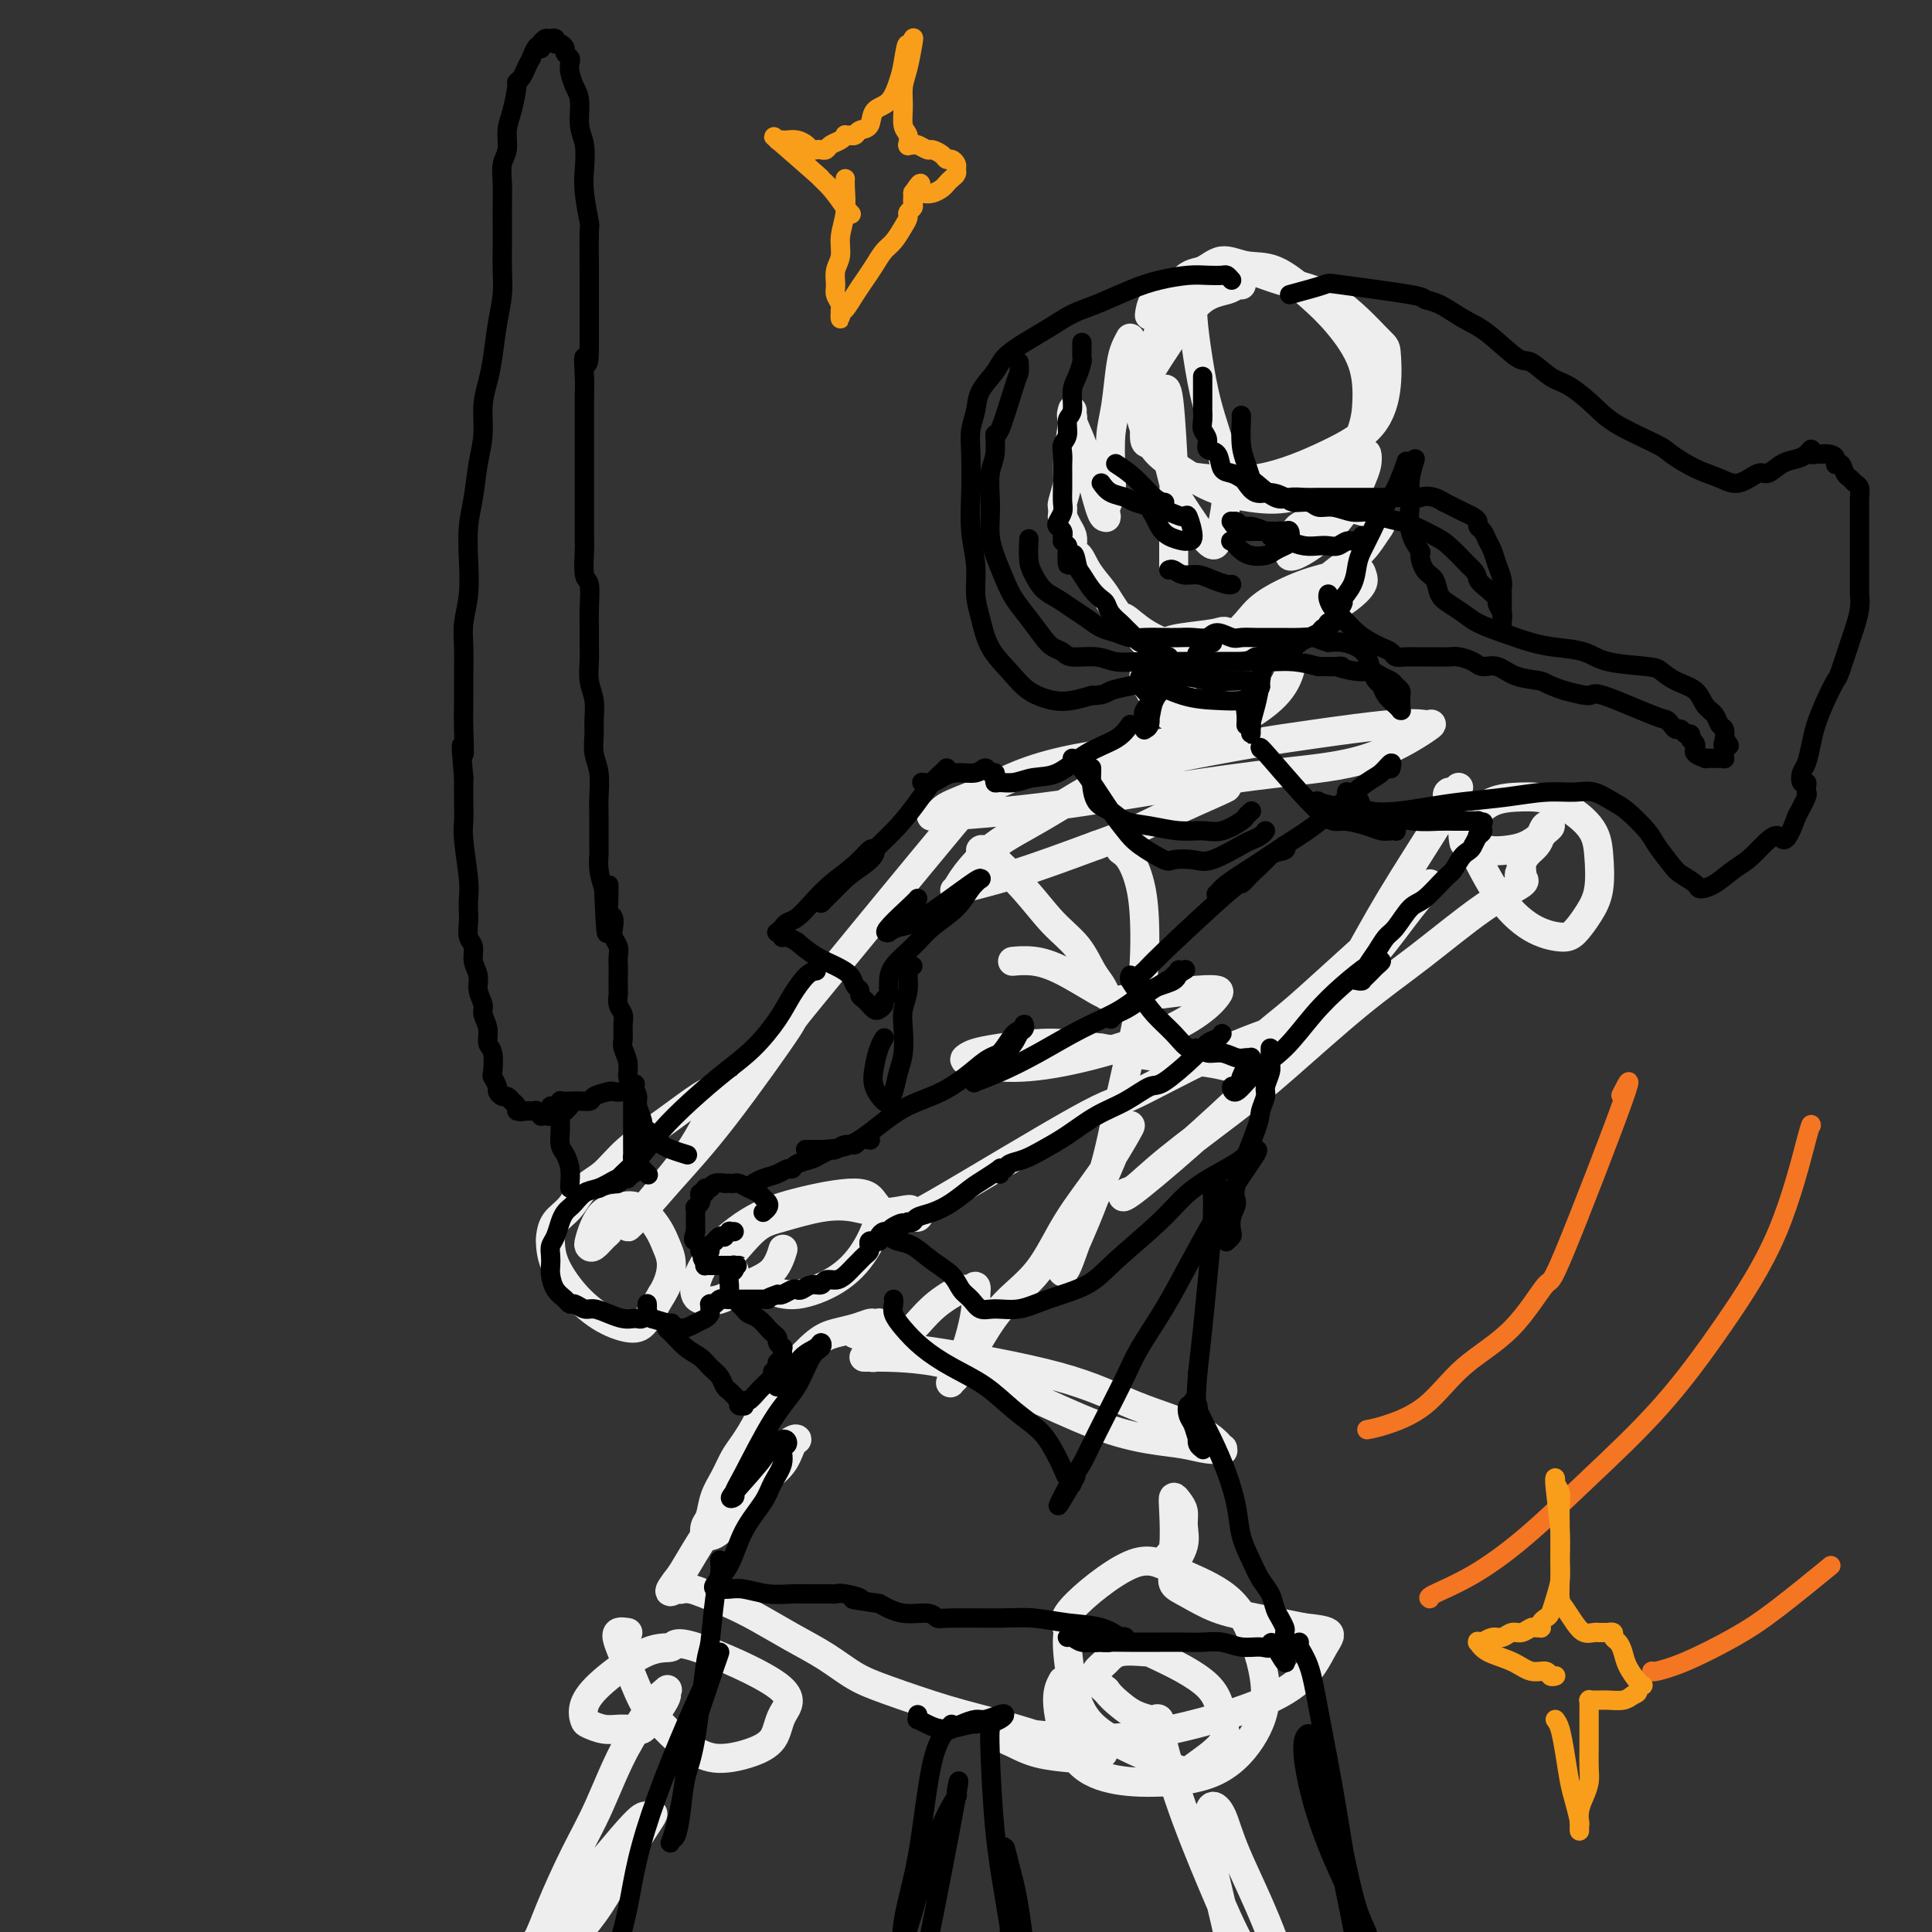 <svg viewBox='0 0 400 400' version='1.1' xmlns='http://www.w3.org/2000/svg' xmlns:xlink='http://www.w3.org/1999/xlink'><rect x="0" y="0" width="400" height="400" fill="#333333" stroke="none"/><g fill='none' stroke='#EEEEEE' stroke-width='6' stroke-linecap='round' stroke-linejoin='round'><path d='M257,59c-0.314,-0.091 -0.628,-0.182 -1,0c-0.372,0.182 -0.801,0.638 -2,1c-1.199,0.362 -3.169,0.632 -5,2c-1.831,1.368 -3.525,3.834 -5,6c-1.475,2.166 -2.731,4.032 -4,6c-1.269,1.968 -2.551,4.038 -3,6c-0.449,1.962 -0.066,3.817 0,5c0.066,1.183 -0.186,1.693 0,3c0.186,1.307 0.812,3.410 2,5c1.188,1.590 2.940,2.666 5,4c2.060,1.334 4.427,2.926 7,4c2.573,1.074 5.351,1.628 8,2c2.649,0.372 5.169,0.560 8,0c2.831,-0.560 5.974,-1.868 8,-3c2.026,-1.132 2.935,-2.086 4,-4c1.065,-1.914 2.286,-4.786 3,-7c0.714,-2.214 0.920,-3.771 1,-6c0.080,-2.229 0.035,-5.132 -1,-8c-1.035,-2.868 -3.060,-5.702 -5,-8c-1.940,-2.298 -3.796,-4.058 -6,-6c-2.204,-1.942 -4.756,-4.064 -7,-5c-2.244,-0.936 -4.179,-0.686 -6,-1c-1.821,-0.314 -3.527,-1.194 -5,-1c-1.473,0.194 -2.715,1.460 -4,2c-1.285,0.540 -2.615,0.352 -4,2c-1.385,1.648 -2.825,5.133 -4,8c-1.175,2.867 -2.086,5.118 -3,8c-0.914,2.882 -1.833,6.395 -2,9c-0.167,2.605 0.416,4.303 1,6'/><path d='M237,89c-0.350,3.962 0.777,2.368 2,3c1.223,0.632 2.544,3.491 4,5c1.456,1.509 3.049,1.667 6,2c2.951,0.333 7.260,0.842 12,0c4.740,-0.842 9.910,-3.035 14,-5c4.090,-1.965 7.099,-3.702 9,-6c1.901,-2.298 2.695,-5.156 3,-8c0.305,-2.844 0.123,-5.675 0,-7c-0.123,-1.325 -0.187,-1.144 -2,-3c-1.813,-1.856 -5.377,-5.750 -9,-8c-3.623,-2.250 -7.307,-2.857 -11,-4c-3.693,-1.143 -7.396,-2.821 -10,-3c-2.604,-0.179 -4.109,1.140 -6,2c-1.891,0.860 -4.167,1.262 -6,2c-1.833,0.738 -3.224,1.814 -4,3c-0.776,1.186 -0.936,2.482 -1,3c-0.064,0.518 -0.032,0.259 0,0'/><path d='M247,61c-0.074,1.443 -0.149,2.886 0,5c0.149,2.114 0.520,4.898 1,8c0.480,3.102 1.068,6.522 2,10c0.932,3.478 2.208,7.016 3,10c0.792,2.984 1.098,5.416 1,8c-0.098,2.584 -0.602,5.320 -1,7c-0.398,1.680 -0.692,2.305 -1,3c-0.308,0.695 -0.630,1.462 -2,0c-1.370,-1.462 -3.789,-5.152 -5,-7c-1.211,-1.848 -1.215,-1.852 -2,-5c-0.785,-3.148 -2.351,-9.439 -3,-12c-0.649,-2.561 -0.380,-1.393 0,-2c0.380,-0.607 0.872,-2.991 1,-4c0.128,-1.009 -0.109,-0.644 0,-1c0.109,-0.356 0.565,-1.432 1,2c0.435,3.432 0.849,11.371 1,15c0.151,3.629 0.041,2.948 0,4c-0.041,1.052 -0.011,3.837 0,6c0.011,2.163 0.003,3.703 0,5c-0.003,1.297 -0.001,2.349 0,3c0.001,0.651 0.000,0.900 0,1c-0.000,0.100 -0.000,0.050 0,0'/><path d='M234,70c-0.332,0.599 -0.664,1.198 -1,2c-0.336,0.802 -0.678,1.807 -1,4c-0.322,2.193 -0.626,5.574 -1,8c-0.374,2.426 -0.818,3.897 -1,6c-0.182,2.103 -0.101,4.837 0,7c0.101,2.163 0.224,3.756 0,5c-0.224,1.244 -0.794,2.139 -1,3c-0.206,0.861 -0.047,1.688 0,2c0.047,0.312 -0.017,0.108 0,0c0.017,-0.108 0.116,-0.119 0,0c-0.116,0.119 -0.448,0.368 -1,-1c-0.552,-1.368 -1.325,-4.353 -2,-7c-0.675,-2.647 -1.253,-4.954 -2,-7c-0.747,-2.046 -1.663,-3.830 -2,-5c-0.337,-1.170 -0.094,-1.726 0,-2c0.094,-0.274 0.040,-0.266 0,0c-0.040,0.266 -0.067,0.789 0,1c0.067,0.211 0.228,0.108 0,2c-0.228,1.892 -0.846,5.777 -1,8c-0.154,2.223 0.155,2.782 0,4c-0.155,1.218 -0.774,3.095 -1,4c-0.226,0.905 -0.058,0.837 0,1c0.058,0.163 0.005,0.557 0,1c-0.005,0.443 0.037,0.934 0,1c-0.037,0.066 -0.154,-0.291 0,0c0.154,0.291 0.580,1.232 1,2c0.420,0.768 0.834,1.362 1,2c0.166,0.638 0.083,1.319 0,2'/><path d='M222,113c0.147,4.348 0.516,2.219 1,2c0.484,-0.219 1.084,1.472 2,3c0.916,1.528 2.147,2.894 3,4c0.853,1.106 1.329,1.952 2,3c0.671,1.048 1.538,2.297 2,3c0.462,0.703 0.521,0.861 1,1c0.479,0.139 1.378,0.258 2,1c0.622,0.742 0.965,2.108 2,3c1.035,0.892 2.761,1.312 4,2c1.239,0.688 1.991,1.646 3,2c1.009,0.354 2.274,0.104 3,0c0.726,-0.104 0.911,-0.060 1,0c0.089,0.060 0.080,0.138 0,0c-0.080,-0.138 -0.232,-0.492 -1,-1c-0.768,-0.508 -2.154,-1.170 -4,-2c-1.846,-0.830 -4.152,-1.828 -6,-3c-1.848,-1.172 -3.236,-2.519 -4,-3c-0.764,-0.481 -0.903,-0.098 -1,0c-0.097,0.098 -0.154,-0.090 0,0c0.154,0.090 0.517,0.459 1,1c0.483,0.541 1.085,1.255 2,2c0.915,0.745 2.144,1.520 3,2c0.856,0.480 1.340,0.665 2,1c0.660,0.335 1.497,0.822 2,1c0.503,0.178 0.674,0.048 1,0c0.326,-0.048 0.807,-0.014 1,0c0.193,0.014 0.096,0.007 0,0'/><path d='M247,135c0.301,0.011 0.602,0.022 1,0c0.398,-0.022 0.892,-0.078 2,0c1.108,0.078 2.831,0.289 5,0c2.169,-0.289 4.785,-1.078 7,-2c2.215,-0.922 4.030,-1.976 6,-3c1.970,-1.024 4.096,-2.016 6,-3c1.904,-0.984 3.586,-1.960 5,-3c1.414,-1.040 2.560,-2.145 3,-3c0.440,-0.855 0.176,-1.461 0,-2c-0.176,-0.539 -0.262,-1.012 -1,-1c-0.738,0.012 -2.129,0.508 -4,1c-1.871,0.492 -4.224,0.980 -7,2c-2.776,1.020 -5.975,2.571 -8,4c-2.025,1.429 -2.877,2.734 -4,4c-1.123,1.266 -2.518,2.493 -3,3c-0.482,0.507 -0.052,0.296 1,0c1.052,-0.296 2.725,-0.676 4,-1c1.275,-0.324 2.151,-0.593 4,-2c1.849,-1.407 4.671,-3.951 7,-6c2.329,-2.049 4.166,-3.602 6,-5c1.834,-1.398 3.665,-2.642 5,-4c1.335,-1.358 2.176,-2.831 3,-4c0.824,-1.169 1.633,-2.034 0,-3c-1.633,-0.966 -5.708,-2.032 -8,-2c-2.292,0.032 -2.800,1.163 -4,2c-1.200,0.837 -3.092,1.379 -4,2c-0.908,0.621 -0.831,1.320 -1,2c-0.169,0.680 -0.585,1.340 -1,2'/><path d='M267,113c-1.536,1.406 -0.376,0.920 0,1c0.376,0.080 -0.030,0.726 0,1c0.030,0.274 0.498,0.176 1,0c0.502,-0.176 1.038,-0.431 2,-1c0.962,-0.569 2.349,-1.452 4,-3c1.651,-1.548 3.565,-3.760 5,-6c1.435,-2.240 2.390,-4.506 3,-6c0.610,-1.494 0.875,-2.215 1,-3c0.125,-0.785 0.112,-1.632 0,-2c-0.112,-0.368 -0.321,-0.256 -1,0c-0.679,0.256 -1.828,0.657 -3,1c-1.172,0.343 -2.366,0.628 -3,1c-0.634,0.372 -0.709,0.831 -1,1c-0.291,0.169 -0.797,0.048 -1,0c-0.203,-0.048 -0.101,-0.024 0,0'/><path d='M246,134c-1.195,1.314 -2.390,2.628 -3,4c-0.610,1.372 -0.635,2.803 0,4c0.635,1.197 1.930,2.159 3,3c1.070,0.841 1.915,1.559 3,2c1.085,0.441 2.408,0.604 4,0c1.592,-0.604 3.452,-1.977 5,-3c1.548,-1.023 2.785,-1.697 2,-4c-0.785,-2.303 -3.591,-6.237 -5,-8c-1.409,-1.763 -1.421,-1.356 -3,-1c-1.579,0.356 -4.725,0.662 -7,1c-2.275,0.338 -3.678,0.708 -5,2c-1.322,1.292 -2.562,3.505 -3,5c-0.438,1.495 -0.073,2.271 1,4c1.073,1.729 2.855,4.413 5,6c2.145,1.587 4.653,2.079 7,2c2.347,-0.079 4.531,-0.729 7,-2c2.469,-1.271 5.222,-3.164 7,-5c1.778,-1.836 2.581,-3.616 3,-5c0.419,-1.384 0.452,-2.371 0,-3c-0.452,-0.629 -1.391,-0.900 -2,-1c-0.609,-0.100 -0.888,-0.029 -1,0c-0.112,0.029 -0.056,0.014 0,0'/><path d='M249,153c-0.849,-0.183 -1.697,-0.366 -4,0c-2.303,0.366 -6.060,1.280 -10,2c-3.940,0.720 -8.064,1.244 -12,2c-3.936,0.756 -7.685,1.743 -11,3c-3.315,1.257 -6.197,2.782 -9,4c-2.803,1.218 -5.527,2.128 -7,3c-1.473,0.872 -1.695,1.707 -2,2c-0.305,0.293 -0.695,0.046 -1,0c-0.305,-0.046 -0.526,0.111 2,0c2.526,-0.111 7.800,-0.491 13,-1c5.200,-0.509 10.326,-1.149 16,-2c5.674,-0.851 11.895,-1.913 19,-3c7.105,-1.087 15.094,-2.200 22,-3c6.906,-0.800 12.727,-1.288 18,-3c5.273,-1.712 9.996,-4.649 12,-6c2.004,-1.351 1.287,-1.117 1,-1c-0.287,0.117 -0.144,0.117 -1,0c-0.856,-0.117 -2.710,-0.353 -7,0c-4.290,0.353 -11.014,1.293 -16,2c-4.986,0.707 -8.232,1.180 -13,2c-4.768,0.820 -11.056,1.987 -16,3c-4.944,1.013 -8.543,1.872 -13,4c-4.457,2.128 -9.772,5.525 -14,8c-4.228,2.475 -7.367,4.030 -10,6c-2.633,1.970 -4.758,4.357 -6,6c-1.242,1.643 -1.601,2.544 -2,3c-0.399,0.456 -0.838,0.469 1,0c1.838,-0.469 5.954,-1.420 11,-3c5.046,-1.580 11.023,-3.790 17,-6'/><path d='M227,175c7.022,-2.464 10.078,-4.124 14,-6c3.922,-1.876 8.710,-3.967 11,-5c2.290,-1.033 2.083,-1.010 2,-1c-0.083,0.010 -0.041,0.005 0,0'/><path d='M203,176c0.199,-0.189 0.399,-0.378 2,1c1.601,1.378 4.604,4.322 7,7c2.396,2.678 4.187,5.089 6,7c1.813,1.911 3.649,3.321 5,5c1.351,1.679 2.217,3.627 3,5c0.783,1.373 1.485,2.173 2,3c0.515,0.827 0.845,1.682 1,2c0.155,0.318 0.136,0.099 0,0c-0.136,-0.099 -0.387,-0.079 -2,-1c-1.613,-0.921 -4.587,-2.783 -7,-4c-2.413,-1.217 -4.265,-1.789 -6,-2c-1.735,-0.211 -3.353,-0.060 -4,0c-0.647,0.060 -0.324,0.030 0,0'/><path d='M302,163c-0.739,1.468 -1.478,2.937 -4,7c-2.522,4.063 -6.827,10.722 -10,16c-3.173,5.278 -5.216,9.175 -8,14c-2.784,4.825 -6.311,10.577 -8,13c-1.689,2.423 -1.542,1.516 -2,2c-0.458,0.484 -1.521,2.358 -2,3c-0.479,0.642 -0.375,0.051 1,-2c1.375,-2.051 4.022,-5.562 7,-9c2.978,-3.438 6.288,-6.803 9,-10c2.712,-3.197 4.826,-6.227 7,-9c2.174,-2.773 4.408,-5.289 4,-5c-0.408,0.289 -3.459,3.384 -5,5c-1.541,1.616 -1.573,1.755 -4,4c-2.427,2.245 -7.249,6.598 -11,10c-3.751,3.402 -6.431,5.854 -9,8c-2.569,2.146 -5.028,3.986 -7,6c-1.972,2.014 -3.457,4.201 -4,5c-0.543,0.799 -0.144,0.211 0,0c0.144,-0.211 0.033,-0.045 0,0c-0.033,0.045 0.013,-0.032 0,0c-0.013,0.032 -0.086,0.174 -1,0c-0.914,-0.174 -2.669,-0.662 -5,-1c-2.331,-0.338 -5.237,-0.525 -9,-1c-3.763,-0.475 -8.381,-1.237 -13,-2'/><path d='M228,217c-6.577,-0.893 -9.019,-1.127 -12,-1c-2.981,0.127 -6.502,0.613 -9,1c-2.498,0.387 -3.973,0.674 -5,1c-1.027,0.326 -1.608,0.689 -2,1c-0.392,0.311 -0.597,0.568 1,1c1.597,0.432 4.995,1.037 9,1c4.005,-0.037 8.616,-0.717 14,-2c5.384,-1.283 11.540,-3.167 16,-5c4.460,-1.833 7.224,-3.613 9,-5c1.776,-1.387 2.562,-2.382 3,-3c0.438,-0.618 0.526,-0.859 0,-1c-0.526,-0.141 -1.667,-0.182 -4,0c-2.333,0.182 -5.859,0.587 -9,1c-3.141,0.413 -5.897,0.832 -7,1c-1.103,0.168 -0.551,0.084 0,0'/><path d='M232,176c0.650,0.456 1.300,0.912 2,2c0.700,1.088 1.450,2.809 2,5c0.550,2.191 0.900,4.851 1,9c0.100,4.149 -0.049,9.786 -1,16c-0.951,6.214 -2.704,13.007 -4,19c-1.296,5.993 -2.135,11.188 -4,17c-1.865,5.812 -4.754,12.242 -6,15c-1.246,2.758 -0.847,1.843 -1,2c-0.153,0.157 -0.858,1.386 -1,2c-0.142,0.614 0.280,0.613 1,-1c0.720,-1.613 1.738,-4.839 3,-8c1.262,-3.161 2.769,-6.257 4,-9c1.231,-2.743 2.187,-5.133 3,-7c0.813,-1.867 1.482,-3.211 2,-4c0.518,-0.789 0.886,-1.024 1,-1c0.114,0.024 -0.026,0.307 -1,2c-0.974,1.693 -2.781,4.798 -5,8c-2.219,3.202 -4.849,6.502 -7,10c-2.151,3.498 -3.823,7.193 -6,10c-2.177,2.807 -4.860,4.727 -7,7c-2.140,2.273 -3.738,4.899 -5,7c-1.262,2.101 -2.189,3.677 -3,5c-0.811,1.323 -1.507,2.393 -2,3c-0.493,0.607 -0.783,0.753 -1,1c-0.217,0.247 -0.359,0.597 0,0c0.359,-0.597 1.220,-2.139 2,-4c0.780,-1.861 1.479,-4.039 2,-6c0.521,-1.961 0.863,-3.703 1,-5c0.137,-1.297 0.068,-2.148 0,-3'/><path d='M202,268c0.446,-2.821 -0.440,-1.372 -1,-1c-0.560,0.372 -0.793,-0.332 -2,0c-1.207,0.332 -3.388,1.699 -5,3c-1.612,1.301 -2.656,2.534 -4,4c-1.344,1.466 -2.988,3.163 -4,4c-1.012,0.837 -1.392,0.813 -2,1c-0.608,0.187 -1.444,0.585 -2,1c-0.556,0.415 -0.831,0.845 -1,1c-0.169,0.155 -0.230,0.033 -1,0c-0.770,-0.033 -2.249,0.022 0,0c2.249,-0.022 8.225,-0.122 14,1c5.775,1.122 11.349,3.467 17,6c5.651,2.533 11.378,5.253 16,7c4.622,1.747 8.138,2.520 11,3c2.862,0.480 5.070,0.668 7,1c1.930,0.332 3.580,0.810 5,1c1.420,0.190 2.608,0.093 3,0c0.392,-0.093 -0.012,-0.183 0,0c0.012,0.183 0.440,0.637 0,0c-0.440,-0.637 -1.747,-2.366 -5,-4c-3.253,-1.634 -8.451,-3.173 -13,-5c-4.549,-1.827 -8.448,-3.943 -16,-6c-7.552,-2.057 -18.756,-4.054 -25,-5c-6.244,-0.946 -7.529,-0.841 -9,-1c-1.471,-0.159 -3.127,-0.581 -4,-1c-0.873,-0.419 -0.964,-0.834 -1,-1c-0.036,-0.166 -0.018,-0.083 0,0'/><path d='M180,277c-6.077,-1.399 -1.771,-0.897 0,-1c1.771,-0.103 1.007,-0.812 1,-1c-0.007,-0.188 0.743,0.145 1,0c0.257,-0.145 0.022,-0.768 0,-1c-0.022,-0.232 0.168,-0.073 0,0c-0.168,0.073 -0.693,0.062 -1,0c-0.307,-0.062 -0.395,-0.173 -1,0c-0.605,0.173 -1.726,0.631 -3,1c-1.274,0.369 -2.700,0.649 -4,1c-1.300,0.351 -2.473,0.772 -4,2c-1.527,1.228 -3.406,3.261 -5,5c-1.594,1.739 -2.902,3.182 -4,5c-1.098,1.818 -1.986,4.012 -3,6c-1.014,1.988 -2.155,3.772 -3,5c-0.845,1.228 -1.393,1.900 -2,3c-0.607,1.100 -1.274,2.628 -2,4c-0.726,1.372 -1.513,2.588 -2,4c-0.487,1.412 -0.675,3.019 -1,4c-0.325,0.981 -0.787,1.337 -1,2c-0.213,0.663 -0.177,1.634 0,2c0.177,0.366 0.495,0.126 1,0c0.505,-0.126 1.198,-0.138 3,-2c1.802,-1.862 4.714,-5.572 7,-8c2.286,-2.428 3.945,-3.573 5,-5c1.055,-1.427 1.504,-3.136 2,-4c0.496,-0.864 1.038,-0.882 1,-1c-0.038,-0.118 -0.657,-0.335 -2,1c-1.343,1.335 -3.412,4.224 -6,7c-2.588,2.776 -5.697,5.440 -8,8c-2.303,2.560 -3.801,5.017 -5,7c-1.199,1.983 -2.100,3.491 -3,5'/><path d='M141,326c-3.852,4.857 -1.981,3.500 -1,3c0.981,-0.500 1.072,-0.143 1,0c-0.072,0.143 -0.307,0.071 0,0c0.307,-0.071 1.157,-0.140 2,0c0.843,0.140 1.680,0.490 3,1c1.320,0.510 3.125,1.179 5,2c1.875,0.821 3.822,1.793 6,3c2.178,1.207 4.588,2.648 7,4c2.412,1.352 4.826,2.616 7,4c2.174,1.384 4.109,2.888 6,4c1.891,1.112 3.737,1.831 7,3c3.263,1.169 7.943,2.786 12,4c4.057,1.214 7.491,2.023 11,3c3.509,0.977 7.093,2.122 10,3c2.907,0.878 5.138,1.490 7,2c1.862,0.510 3.357,0.919 4,1c0.643,0.081 0.436,-0.167 0,0c-0.436,0.167 -1.101,0.750 -2,1c-0.899,0.250 -2.033,0.169 -4,0c-1.967,-0.169 -4.768,-0.425 -7,-1c-2.232,-0.575 -3.896,-1.470 -5,-2c-1.104,-0.530 -1.649,-0.696 -2,-1c-0.351,-0.304 -0.509,-0.747 0,-1c0.509,-0.253 1.686,-0.316 5,0c3.314,0.316 8.764,1.011 14,1c5.236,-0.011 10.258,-0.728 16,-2c5.742,-1.272 12.204,-3.101 17,-5c4.796,-1.899 7.925,-3.870 10,-6c2.075,-2.130 3.097,-4.420 4,-6c0.903,-1.580 1.687,-2.452 1,-3c-0.687,-0.548 -2.843,-0.774 -5,-1'/><path d='M270,337c-2.638,-0.528 -6.731,-1.349 -10,-2c-3.269,-0.651 -5.712,-1.131 -8,-2c-2.288,-0.869 -4.419,-2.128 -6,-3c-1.581,-0.872 -2.612,-1.356 -3,-2c-0.388,-0.644 -0.132,-1.449 0,-2c0.132,-0.551 0.141,-0.847 0,-1c-0.141,-0.153 -0.433,-0.163 0,-1c0.433,-0.837 1.590,-2.503 2,-4c0.410,-1.497 0.071,-2.827 0,-4c-0.071,-1.173 0.126,-2.188 0,-3c-0.126,-0.812 -0.573,-1.419 -1,-2c-0.427,-0.581 -0.833,-1.136 -1,-1c-0.167,0.136 -0.096,0.964 0,3c0.096,2.036 0.218,5.279 0,7c-0.218,1.721 -0.777,1.920 -1,2c-0.223,0.080 -0.112,0.040 0,0'/><path d='M130,338c-0.804,-0.125 -1.609,-0.250 -2,0c-0.391,0.250 -0.369,0.876 0,2c0.369,1.124 1.084,2.748 2,5c0.916,2.252 2.034,5.133 3,7c0.966,1.867 1.779,2.719 3,4c1.221,1.281 2.849,2.991 4,4c1.151,1.009 1.826,1.317 3,2c1.174,0.683 2.849,1.742 5,2c2.151,0.258 4.779,-0.283 7,-1c2.221,-0.717 4.034,-1.610 5,-3c0.966,-1.390 1.085,-3.277 2,-5c0.915,-1.723 2.625,-3.280 -1,-6c-3.625,-2.720 -12.587,-6.601 -17,-8c-4.413,-1.399 -4.279,-0.315 -5,0c-0.721,0.315 -2.297,-0.137 -5,1c-2.703,1.137 -6.534,3.864 -9,6c-2.466,2.136 -3.569,3.683 -4,5c-0.431,1.317 -0.190,2.406 0,3c0.190,0.594 0.331,0.695 1,1c0.669,0.305 1.867,0.815 3,1c1.133,0.185 2.202,0.046 3,0c0.798,-0.046 1.326,0.000 2,0c0.674,-0.000 1.493,-0.048 2,0c0.507,0.048 0.700,0.192 1,0c0.300,-0.192 0.707,-0.720 1,-1c0.293,-0.280 0.473,-0.311 1,-1c0.527,-0.689 1.402,-2.036 2,-3c0.598,-0.964 0.920,-1.546 1,-2c0.080,-0.454 -0.082,-0.782 0,-1c0.082,-0.218 0.407,-0.328 0,0c-0.407,0.328 -1.545,1.094 -3,3c-1.455,1.906 -3.228,4.953 -5,8'/><path d='M130,361c-2.365,4.193 -4.277,9.174 -6,13c-1.723,3.826 -3.256,6.495 -5,10c-1.744,3.505 -3.700,7.845 -5,11c-1.300,3.155 -1.946,5.126 -3,7c-1.054,1.874 -2.517,3.651 -3,5c-0.483,1.349 0.014,2.269 0,3c-0.014,0.731 -0.538,1.273 0,1c0.538,-0.273 2.137,-1.361 5,-4c2.863,-2.639 6.989,-6.829 10,-11c3.011,-4.171 4.906,-8.321 7,-12c2.094,-3.679 4.386,-6.886 5,-8c0.614,-1.114 -0.449,-0.135 -1,0c-0.551,0.135 -0.589,-0.573 -3,2c-2.411,2.573 -7.196,8.427 -11,13c-3.804,4.573 -6.627,7.863 -10,12c-3.373,4.137 -7.296,9.119 -10,13c-2.704,3.881 -4.190,6.660 -5,9c-0.810,2.340 -0.946,4.240 -1,5c-0.054,0.760 -0.027,0.380 0,0'/><path d='M220,348c-0.609,1.123 -1.219,2.246 -1,5c0.219,2.754 1.265,7.139 3,10c1.735,2.861 4.159,4.197 7,5c2.841,0.803 6.099,1.074 10,1c3.901,-0.074 8.447,-0.494 12,-2c3.553,-1.506 6.115,-4.100 8,-7c1.885,-2.900 3.093,-6.106 3,-10c-0.093,-3.894 -1.487,-8.477 -3,-12c-1.513,-3.523 -3.144,-5.985 -6,-8c-2.856,-2.015 -6.938,-3.582 -10,-5c-3.062,-1.418 -5.104,-2.689 -9,-1c-3.896,1.689 -9.647,6.336 -12,9c-2.353,2.664 -1.309,3.344 -1,4c0.309,0.656 -0.115,1.286 0,4c0.115,2.714 0.771,7.511 2,11c1.229,3.489 3.030,5.672 7,8c3.970,2.328 10.110,4.803 13,6c2.890,1.197 2.532,1.115 4,0c1.468,-1.115 4.762,-3.265 6,-5c1.238,-1.735 0.421,-3.055 0,-5c-0.421,-1.945 -0.444,-4.515 -3,-7c-2.556,-2.485 -7.645,-4.884 -10,-6c-2.355,-1.116 -1.978,-0.948 -3,-1c-1.022,-0.052 -3.445,-0.323 -5,0c-1.555,0.323 -2.241,1.241 -3,2c-0.759,0.759 -1.589,1.358 -2,2c-0.411,0.642 -0.403,1.326 0,2c0.403,0.674 1.202,1.337 2,2'/><path d='M229,350c0.852,1.193 1.983,2.175 3,3c1.017,0.825 1.919,1.495 3,2c1.081,0.505 2.340,0.847 3,1c0.660,0.153 0.722,0.117 1,0c0.278,-0.117 0.772,-0.315 1,0c0.228,0.315 0.190,1.143 0,1c-0.190,-0.143 -0.533,-1.258 0,1c0.533,2.258 1.941,7.888 4,14c2.059,6.112 4.768,12.705 7,18c2.232,5.295 3.986,9.293 6,13c2.014,3.707 4.288,7.125 6,10c1.712,2.875 2.863,5.208 4,7c1.137,1.792 2.260,3.045 3,4c0.740,0.955 1.096,1.613 1,1c-0.096,-0.613 -0.646,-2.495 -2,-7c-1.354,-4.505 -3.514,-11.632 -6,-18c-2.486,-6.368 -5.297,-11.979 -7,-16c-1.703,-4.021 -2.296,-6.454 -3,-8c-0.704,-1.546 -1.519,-2.204 -2,-2c-0.481,0.204 -0.629,1.270 -1,2c-0.371,0.730 -0.964,1.124 0,6c0.964,4.876 3.486,14.236 5,22c1.514,7.764 2.021,13.933 5,24c2.979,10.067 8.431,24.032 11,30c2.569,5.968 2.256,3.940 3,5c0.744,1.060 2.547,5.208 4,7c1.453,1.792 2.558,1.226 3,1c0.442,-0.226 0.221,-0.113 0,0'/><path d='M300,164c-0.316,0.221 -0.632,0.441 0,2c0.632,1.559 2.213,4.455 4,8c1.787,3.545 3.781,7.737 6,11c2.219,3.263 4.665,5.597 7,7c2.335,1.403 4.560,1.875 6,2c1.440,0.125 2.097,-0.096 3,-1c0.903,-0.904 2.053,-2.491 3,-4c0.947,-1.509 1.690,-2.941 2,-5c0.310,-2.059 0.187,-4.747 0,-7c-0.187,-2.253 -0.438,-4.072 -2,-6c-1.562,-1.928 -4.436,-3.966 -7,-5c-2.564,-1.034 -4.817,-1.065 -7,-1c-2.183,0.065 -4.297,0.227 -6,1c-1.703,0.773 -2.994,2.158 -4,3c-1.006,0.842 -1.726,1.140 -2,2c-0.274,0.860 -0.104,2.281 0,3c0.104,0.719 0.140,0.736 1,1c0.860,0.264 2.545,0.776 4,1c1.455,0.224 2.682,0.162 4,0c1.318,-0.162 2.729,-0.423 4,-1c1.271,-0.577 2.404,-1.469 3,-2c0.596,-0.531 0.655,-0.700 1,-1c0.345,-0.300 0.976,-0.730 1,-1c0.024,-0.270 -0.557,-0.381 -1,0c-0.443,0.381 -0.746,1.254 -1,2c-0.254,0.746 -0.460,1.365 -1,2c-0.540,0.635 -1.415,1.286 -2,2c-0.585,0.714 -0.882,1.490 -1,2c-0.118,0.510 -0.059,0.755 0,1'/><path d='M315,180c-0.928,1.635 -0.248,1.223 0,1c0.248,-0.223 0.065,-0.256 0,0c-0.065,0.256 -0.012,0.802 0,1c0.012,0.198 -0.016,0.050 0,0c0.016,-0.050 0.078,-0.001 0,0c-0.078,0.001 -0.294,-0.048 0,0c0.294,0.048 1.099,0.191 0,1c-1.099,0.809 -4.103,2.283 -8,5c-3.897,2.717 -8.687,6.675 -13,10c-4.313,3.325 -8.150,6.016 -13,10c-4.850,3.984 -10.713,9.262 -15,13c-4.287,3.738 -6.996,5.937 -11,9c-4.004,3.063 -9.301,6.989 -13,10c-3.699,3.011 -5.801,5.108 -7,6c-1.199,0.892 -1.497,0.578 -2,1c-0.503,0.422 -1.211,1.578 1,0c2.211,-1.578 7.341,-5.891 12,-10c4.659,-4.109 8.848,-8.015 12,-11c3.152,-2.985 5.266,-5.048 7,-7c1.734,-1.952 3.088,-3.793 4,-5c0.912,-1.207 1.381,-1.779 1,-2c-0.381,-0.221 -1.611,-0.092 -5,1c-3.389,1.092 -8.935,3.145 -15,6c-6.065,2.855 -12.647,6.510 -16,8c-3.353,1.490 -3.476,0.814 -11,5c-7.524,4.186 -22.450,13.236 -29,17c-6.550,3.764 -4.725,2.244 -4,2c0.725,-0.244 0.350,0.787 0,1c-0.350,0.213 -0.675,-0.394 -1,-1'/><path d='M189,251c-9.512,4.936 -2.792,1.276 -1,0c1.792,-1.276 -1.346,-0.170 -4,0c-2.654,0.170 -4.825,-0.597 -7,-1c-2.175,-0.403 -4.353,-0.442 -7,0c-2.647,0.442 -5.763,1.364 -8,2c-2.237,0.636 -3.595,0.985 -5,2c-1.405,1.015 -2.855,2.695 -4,4c-1.145,1.305 -1.983,2.236 -2,3c-0.017,0.764 0.787,1.361 1,2c0.213,0.639 -0.166,1.322 1,2c1.166,0.678 3.876,1.352 6,2c2.124,0.648 3.663,1.268 6,1c2.337,-0.268 5.472,-1.426 8,-3c2.528,-1.574 4.448,-3.566 6,-6c1.552,-2.434 2.737,-5.312 3,-7c0.263,-1.688 -0.394,-2.187 -1,-3c-0.606,-0.813 -1.161,-1.942 -4,-2c-2.839,-0.058 -7.962,0.954 -12,2c-4.038,1.046 -6.990,2.126 -10,4c-3.010,1.874 -6.078,4.543 -8,7c-1.922,2.457 -2.697,4.701 -3,6c-0.303,1.299 -0.135,1.651 0,2c0.135,0.349 0.236,0.695 1,1c0.764,0.305 2.191,0.569 4,0c1.809,-0.569 4.001,-1.970 6,-3c1.999,-1.030 3.804,-1.688 5,-3c1.196,-1.312 1.784,-3.276 2,-4c0.216,-0.724 0.062,-0.207 0,0c-0.062,0.207 -0.031,0.103 0,0'/><path d='M200,168c1.806,-2.462 3.613,-4.924 -3,3c-6.613,7.924 -21.645,26.235 -28,34c-6.355,7.765 -4.032,4.984 -6,8c-1.968,3.016 -8.226,11.828 -13,18c-4.774,6.172 -8.065,9.705 -11,13c-2.935,3.295 -5.514,6.353 -7,8c-1.486,1.647 -1.877,1.883 -2,2c-0.123,0.117 0.024,0.115 1,-1c0.976,-1.115 2.782,-3.343 5,-6c2.218,-2.657 4.847,-5.741 7,-9c2.153,-3.259 3.829,-6.691 5,-9c1.171,-2.309 1.836,-3.494 2,-4c0.164,-0.506 -0.174,-0.333 -1,0c-0.826,0.333 -2.139,0.825 -4,2c-1.861,1.175 -4.269,3.031 -7,5c-2.731,1.969 -5.786,4.049 -8,6c-2.214,1.951 -3.588,3.773 -5,5c-1.412,1.227 -2.862,1.861 -4,3c-1.138,1.139 -1.964,2.785 -3,4c-1.036,1.215 -2.281,2.000 -3,3c-0.719,1.000 -0.911,2.214 -1,3c-0.089,0.786 -0.074,1.144 0,2c0.074,0.856 0.207,2.212 1,4c0.793,1.788 2.246,4.010 4,6c1.754,1.990 3.810,3.750 6,5c2.190,1.250 4.513,1.990 6,2c1.487,0.010 2.139,-0.712 3,-2c0.861,-1.288 1.930,-3.144 3,-5'/><path d='M137,268c1.423,-2.247 1.980,-4.364 2,-6c0.020,-1.636 -0.498,-2.791 -1,-4c-0.502,-1.209 -0.989,-2.473 -2,-4c-1.011,-1.527 -2.548,-3.317 -4,-4c-1.452,-0.683 -2.820,-0.261 -4,0c-1.180,0.261 -2.170,0.359 -3,1c-0.830,0.641 -1.498,1.825 -2,3c-0.502,1.175 -0.838,2.340 -1,3c-0.162,0.660 -0.148,0.814 0,1c0.148,0.186 0.432,0.403 1,0c0.568,-0.403 1.420,-1.428 2,-2c0.580,-0.572 0.887,-0.693 1,-1c0.113,-0.307 0.032,-0.802 0,-1c-0.032,-0.198 -0.016,-0.099 0,0'/></g>
<g fill='none' stroke='#000000' stroke-width='4' stroke-linecap='round' stroke-linejoin='round'><path d='M224,71c0.000,-0.090 0.001,-0.181 0,0c-0.001,0.181 -0.003,0.632 0,1c0.003,0.368 0.011,0.652 0,1c-0.011,0.348 -0.040,0.758 0,1c0.040,0.242 0.150,0.315 0,1c-0.150,0.685 -0.561,1.983 -1,3c-0.439,1.017 -0.906,1.753 -1,3c-0.094,1.247 0.185,3.005 0,4c-0.185,0.995 -0.834,1.225 -1,2c-0.166,0.775 0.152,2.094 0,3c-0.152,0.906 -0.773,1.400 -1,2c-0.227,0.600 -0.061,1.305 0,2c0.061,0.695 0.017,1.379 0,2c-0.017,0.621 -0.008,1.178 0,2c0.008,0.822 0.015,1.908 0,3c-0.015,1.092 -0.053,2.190 0,3c0.053,0.810 0.196,1.331 0,2c-0.196,0.669 -0.732,1.485 -1,2c-0.268,0.515 -0.268,0.731 0,1c0.268,0.269 0.803,0.593 1,1c0.197,0.407 0.056,0.896 0,1c-0.056,0.104 -0.025,-0.178 0,0c0.025,0.178 0.045,0.817 0,1c-0.045,0.183 -0.156,-0.091 0,0c0.156,0.091 0.578,0.545 1,1'/><path d='M221,113c-0.289,6.851 0.490,2.977 1,2c0.510,-0.977 0.753,0.942 1,2c0.247,1.058 0.499,1.256 1,2c0.501,0.744 1.252,2.035 2,3c0.748,0.965 1.495,1.606 2,2c0.505,0.394 0.769,0.543 1,1c0.231,0.457 0.428,1.222 1,2c0.572,0.778 1.519,1.570 2,2c0.481,0.430 0.496,0.497 1,1c0.504,0.503 1.497,1.440 2,2c0.503,0.560 0.517,0.742 1,1c0.483,0.258 1.435,0.591 2,1c0.565,0.409 0.744,0.893 1,1c0.256,0.107 0.591,-0.164 1,0c0.409,0.164 0.893,0.762 1,1c0.107,0.238 -0.164,0.116 0,0c0.164,-0.116 0.762,-0.227 1,0c0.238,0.227 0.115,0.793 0,1c-0.115,0.207 -0.223,0.055 0,0c0.223,-0.055 0.777,-0.015 1,0c0.223,0.015 0.116,0.004 0,0c-0.116,-0.004 -0.239,-0.001 0,0c0.239,0.001 0.841,0.000 1,0c0.159,-0.000 -0.125,-0.000 0,0c0.125,0.000 0.659,0.000 1,0c0.341,-0.000 0.489,-0.000 1,0c0.511,0.000 1.384,0.000 2,0c0.616,-0.000 0.973,-0.000 2,0c1.027,0.000 2.722,0.000 4,0c1.278,-0.000 2.139,-0.000 3,0'/><path d='M257,137c2.535,-0.245 2.372,-0.858 3,-1c0.628,-0.142 2.048,0.187 3,0c0.952,-0.187 1.438,-0.890 2,-1c0.562,-0.110 1.201,0.374 2,0c0.799,-0.374 1.758,-1.607 2,-2c0.242,-0.393 -0.233,0.052 0,0c0.233,-0.052 1.173,-0.601 2,-1c0.827,-0.399 1.542,-0.646 2,-1c0.458,-0.354 0.659,-0.813 1,-1c0.341,-0.187 0.822,-0.103 1,0c0.178,0.103 0.051,0.224 0,0c-0.051,-0.224 -0.027,-0.792 0,-1c0.027,-0.208 0.058,-0.057 0,0c-0.058,0.057 -0.204,0.018 0,0c0.204,-0.018 0.757,-0.017 1,0c0.243,0.017 0.177,0.049 0,0c-0.177,-0.049 -0.465,-0.180 0,-1c0.465,-0.820 1.682,-2.329 2,-3c0.318,-0.671 -0.262,-0.503 0,-1c0.262,-0.497 1.368,-1.657 2,-3c0.632,-1.343 0.792,-2.867 1,-4c0.208,-1.133 0.466,-1.873 1,-3c0.534,-1.127 1.345,-2.639 2,-4c0.655,-1.361 1.155,-2.571 2,-4c0.845,-1.429 2.035,-3.077 3,-5c0.965,-1.923 1.704,-4.121 2,-5c0.296,-0.879 0.148,-0.440 0,0'/><path d='M249,78c-0.001,-0.126 -0.001,-0.252 0,1c0.001,1.252 0.005,3.882 0,5c-0.005,1.118 -0.017,0.724 0,1c0.017,0.276 0.064,1.224 0,2c-0.064,0.776 -0.239,1.381 0,2c0.239,0.619 0.893,1.251 1,2c0.107,0.749 -0.332,1.616 0,2c0.332,0.384 1.436,0.287 2,1c0.564,0.713 0.587,2.237 1,3c0.413,0.763 1.215,0.764 2,1c0.785,0.236 1.551,0.707 2,1c0.449,0.293 0.580,0.408 1,1c0.420,0.592 1.127,1.660 2,2c0.873,0.340 1.910,-0.048 3,0c1.090,0.048 2.233,0.534 3,1c0.767,0.466 1.157,0.914 2,1c0.843,0.086 2.140,-0.188 3,0c0.860,0.188 1.282,0.838 2,1c0.718,0.162 1.732,-0.164 3,0c1.268,0.164 2.789,0.816 4,1c1.211,0.184 2.113,-0.102 3,0c0.887,0.102 1.759,0.592 3,1c1.241,0.408 2.852,0.734 4,1c1.148,0.266 1.833,0.473 3,1c1.167,0.527 2.814,1.373 4,2c1.186,0.627 1.910,1.036 3,2c1.090,0.964 2.545,2.482 4,4'/><path d='M304,117c2.067,1.826 1.735,2.391 2,3c0.265,0.609 1.129,1.264 2,2c0.871,0.736 1.750,1.555 2,2c0.250,0.445 -0.129,0.516 0,1c0.129,0.484 0.767,1.383 1,2c0.233,0.617 0.063,0.954 0,1c-0.063,0.046 -0.017,-0.198 0,0c0.017,0.198 0.004,0.837 0,1c-0.004,0.163 -0.001,-0.152 0,0c0.001,0.152 0.000,0.771 0,1c-0.000,0.229 -0.000,0.068 0,0c0.000,-0.068 0.000,-0.044 0,0c-0.000,0.044 0.000,0.106 0,0c-0.000,-0.106 -0.000,-0.381 0,-1c0.000,-0.619 0.001,-1.583 0,-2c-0.001,-0.417 -0.003,-0.289 0,-1c0.003,-0.711 0.012,-2.263 0,-3c-0.012,-0.737 -0.045,-0.658 0,-1c0.045,-0.342 0.167,-1.103 0,-2c-0.167,-0.897 -0.623,-1.928 -1,-3c-0.377,-1.072 -0.675,-2.185 -1,-3c-0.325,-0.815 -0.678,-1.332 -1,-2c-0.322,-0.668 -0.614,-1.489 -1,-2c-0.386,-0.511 -0.866,-0.714 -1,-1c-0.134,-0.286 0.077,-0.654 0,-1c-0.077,-0.346 -0.443,-0.670 -1,-1c-0.557,-0.330 -1.304,-0.666 -2,-1c-0.696,-0.334 -1.342,-0.667 -2,-1c-0.658,-0.333 -1.329,-0.667 -2,-1'/><path d='M299,104c-2.683,-1.773 -4.390,-1.207 -5,-1c-0.610,0.207 -0.124,0.055 -1,0c-0.876,-0.055 -3.116,-0.015 -5,0c-1.884,0.015 -3.414,0.003 -5,0c-1.586,-0.003 -3.227,0.002 -5,0c-1.773,-0.002 -3.676,-0.011 -5,0c-1.324,0.011 -2.067,0.044 -3,0c-0.933,-0.044 -2.057,-0.164 -3,0c-0.943,0.164 -1.707,0.612 -3,0c-1.293,-0.612 -3.117,-2.283 -4,-3c-0.883,-0.717 -0.825,-0.479 -1,-1c-0.175,-0.521 -0.583,-1.800 -1,-3c-0.417,-1.200 -0.844,-2.322 -1,-4c-0.156,-1.678 -0.042,-3.913 0,-5c0.042,-1.087 0.012,-1.025 0,-1c-0.012,0.025 -0.006,0.012 0,0'/><path d='M211,75c0.031,0.778 0.062,1.555 0,2c-0.062,0.445 -0.216,0.557 -1,3c-0.784,2.443 -2.196,7.216 -3,9c-0.804,1.784 -1.000,0.577 -1,1c-0.000,0.423 0.196,2.476 0,4c-0.196,1.524 -0.782,2.521 -1,4c-0.218,1.479 -0.066,3.442 0,5c0.066,1.558 0.047,2.713 0,4c-0.047,1.287 -0.123,2.706 0,4c0.123,1.294 0.445,2.461 1,4c0.555,1.539 1.342,3.449 2,5c0.658,1.551 1.188,2.744 2,4c0.812,1.256 1.905,2.575 3,4c1.095,1.425 2.190,2.955 3,4c0.810,1.045 1.335,1.604 2,2c0.665,0.396 1.471,0.628 2,1c0.529,0.372 0.780,0.884 2,1c1.220,0.116 3.408,-0.165 5,0c1.592,0.165 2.589,0.776 4,1c1.411,0.224 3.237,0.060 5,0c1.763,-0.060 3.464,-0.016 5,0c1.536,0.016 2.906,0.004 5,0c2.094,-0.004 4.912,0.002 7,0c2.088,-0.002 3.446,-0.011 5,0c1.554,0.011 3.303,0.041 5,0c1.697,-0.041 3.342,-0.155 5,0c1.658,0.155 3.329,0.577 5,1'/><path d='M273,138c7.203,0.091 4.210,-0.183 4,0c-0.210,0.183 2.363,0.823 4,1c1.637,0.177 2.337,-0.107 3,0c0.663,0.107 1.288,0.606 2,1c0.712,0.394 1.511,0.683 2,1c0.489,0.317 0.667,0.663 1,1c0.333,0.337 0.821,0.664 1,1c0.179,0.336 0.048,0.682 0,1c-0.048,0.318 -0.013,0.607 0,1c0.013,0.393 0.005,0.891 0,1c-0.005,0.109 -0.006,-0.171 0,0c0.006,0.171 0.017,0.794 0,1c-0.017,0.206 -0.064,-0.003 0,0c0.064,0.003 0.238,0.218 0,0c-0.238,-0.218 -0.890,-0.870 -1,-1c-0.110,-0.130 0.321,0.261 0,0c-0.321,-0.261 -1.395,-1.176 -2,-2c-0.605,-0.824 -0.742,-1.558 -1,-2c-0.258,-0.442 -0.638,-0.591 -1,-1c-0.362,-0.409 -0.705,-1.076 -1,-2c-0.295,-0.924 -0.543,-2.103 -1,-3c-0.457,-0.897 -1.123,-1.511 -2,-2c-0.877,-0.489 -1.965,-0.854 -3,-1c-1.035,-0.146 -2.018,-0.073 -3,0'/><path d='M275,133c-1.464,-0.381 -2.124,-0.834 -3,-1c-0.876,-0.166 -1.968,-0.045 -3,0c-1.032,0.045 -2.005,0.013 -3,0c-0.995,-0.013 -2.014,-0.008 -3,0c-0.986,0.008 -1.940,0.020 -3,0c-1.060,-0.020 -2.226,-0.072 -3,0c-0.774,0.072 -1.155,0.268 -2,0c-0.845,-0.268 -2.154,-1.000 -3,-1c-0.846,-0.000 -1.231,0.732 -2,1c-0.769,0.268 -1.924,0.073 -3,0c-1.076,-0.073 -2.073,-0.023 -3,0c-0.927,0.023 -1.784,0.018 -3,0c-1.216,-0.018 -2.790,-0.049 -4,0c-1.210,0.049 -2.056,0.179 -3,0c-0.944,-0.179 -1.985,-0.667 -3,-1c-1.015,-0.333 -2.005,-0.511 -3,-1c-0.995,-0.489 -1.996,-1.289 -3,-2c-1.004,-0.711 -2.010,-1.332 -3,-2c-0.990,-0.668 -1.964,-1.381 -3,-2c-1.036,-0.619 -2.134,-1.144 -3,-2c-0.866,-0.856 -1.500,-2.044 -2,-3c-0.500,-0.956 -0.865,-1.680 -1,-3c-0.135,-1.320 -0.038,-3.234 0,-4c0.038,-0.766 0.019,-0.383 0,0'/><path d='M293,95c-0.418,1.371 -0.836,2.743 -1,4c-0.164,1.257 -0.073,2.401 0,3c0.073,0.599 0.126,0.654 0,2c-0.126,1.346 -0.433,3.984 0,6c0.433,2.016 1.607,3.412 2,4c0.393,0.588 0.005,0.370 0,1c-0.005,0.630 0.372,2.108 1,3c0.628,0.892 1.507,1.198 2,2c0.493,0.802 0.601,2.102 1,3c0.399,0.898 1.089,1.396 2,2c0.911,0.604 2.044,1.314 3,2c0.956,0.686 1.736,1.349 3,2c1.264,0.651 3.012,1.291 5,2c1.988,0.709 4.217,1.485 6,2c1.783,0.515 3.120,0.767 5,1c1.880,0.233 4.301,0.447 6,1c1.699,0.553 2.675,1.445 5,2c2.325,0.555 5.998,0.771 8,1c2.002,0.229 2.333,0.470 3,1c0.667,0.530 1.670,1.350 3,2c1.330,0.650 2.987,1.129 4,2c1.013,0.871 1.382,2.134 2,3c0.618,0.866 1.485,1.335 2,2c0.515,0.665 0.677,1.525 1,2c0.323,0.475 0.807,0.564 1,1c0.193,0.436 0.097,1.218 0,2'/><path d='M357,153c2.011,2.327 0.539,1.144 0,1c-0.539,-0.144 -0.145,0.750 0,1c0.145,0.250 0.040,-0.143 0,0c-0.040,0.143 -0.014,0.823 0,1c0.014,0.177 0.015,-0.149 0,0c-0.015,0.149 -0.045,0.772 0,1c0.045,0.228 0.165,0.061 0,0c-0.165,-0.061 -0.617,-0.016 -1,0c-0.383,0.016 -0.699,0.001 -1,0c-0.301,-0.001 -0.588,0.010 -1,0c-0.412,-0.010 -0.948,-0.040 -1,0c-0.052,0.040 0.379,0.152 0,0c-0.379,-0.152 -1.570,-0.566 -2,-1c-0.430,-0.434 -0.101,-0.887 0,-1c0.101,-0.113 -0.026,0.114 0,0c0.026,-0.114 0.204,-0.571 0,-1c-0.204,-0.429 -0.790,-0.832 -1,-1c-0.210,-0.168 -0.045,-0.102 0,0c0.045,0.102 -0.029,0.238 0,0c0.029,-0.238 0.163,-0.851 0,-1c-0.163,-0.149 -0.621,0.166 -1,0c-0.379,-0.166 -0.678,-0.815 -1,-1c-0.322,-0.185 -0.668,0.093 -1,0c-0.332,-0.093 -0.649,-0.556 -1,-1c-0.351,-0.444 -0.735,-0.868 -1,-1c-0.265,-0.132 -0.411,0.026 -3,-1c-2.589,-1.026 -7.620,-3.238 -10,-4c-2.380,-0.762 -2.109,-0.075 -3,0c-0.891,0.075 -2.946,-0.463 -5,-1'/><path d='M324,143c-4.131,-1.354 -3.959,-1.739 -5,-2c-1.041,-0.261 -3.294,-0.399 -5,-1c-1.706,-0.601 -2.866,-1.663 -4,-2c-1.134,-0.337 -2.242,0.053 -3,0c-0.758,-0.053 -1.165,-0.550 -2,-1c-0.835,-0.450 -2.096,-0.853 -3,-1c-0.904,-0.147 -1.449,-0.040 -2,0c-0.551,0.040 -1.107,0.011 -2,0c-0.893,-0.011 -2.122,-0.006 -3,0c-0.878,0.006 -1.404,0.013 -2,0c-0.596,-0.013 -1.261,-0.044 -2,0c-0.739,0.044 -1.552,0.165 -2,0c-0.448,-0.165 -0.532,-0.614 -1,-1c-0.468,-0.386 -1.319,-0.708 -2,-1c-0.681,-0.292 -1.191,-0.554 -2,-1c-0.809,-0.446 -1.915,-1.076 -3,-2c-1.085,-0.924 -2.147,-2.143 -3,-3c-0.853,-0.857 -1.497,-1.354 -2,-2c-0.503,-0.646 -0.866,-1.443 -1,-2c-0.134,-0.557 -0.038,-0.873 0,-1c0.038,-0.127 0.019,-0.063 0,0'/><path d='M228,100c0.543,0.756 1.086,1.513 2,2c0.914,0.487 2.200,0.705 3,1c0.800,0.295 1.113,0.668 2,1c0.887,0.332 2.346,0.625 3,1c0.654,0.375 0.501,0.833 1,1c0.499,0.167 1.650,0.045 2,0c0.350,-0.045 -0.102,-0.012 0,0c0.102,0.012 0.758,0.003 1,0c0.242,-0.003 0.069,-0.001 0,0c-0.069,0.001 -0.035,0.000 0,0'/><path d='M239,104c-0.516,0.243 -1.031,0.486 -1,1c0.031,0.514 0.610,1.301 1,2c0.390,0.699 0.593,1.312 1,2c0.407,0.688 1.020,1.451 2,2c0.980,0.549 2.328,0.884 3,1c0.672,0.116 0.668,0.013 1,0c0.332,-0.013 1.000,0.063 1,-1c-0.000,-1.063 -0.669,-3.266 -1,-4c-0.331,-0.734 -0.323,-0.001 -1,0c-0.677,0.001 -2.037,-0.732 -3,-1c-0.963,-0.268 -1.528,-0.072 -2,0c-0.472,0.072 -0.849,0.021 -1,0c-0.151,-0.021 -0.075,-0.010 0,0'/><path d='M258,109c-0.339,0.116 -0.678,0.231 -1,0c-0.322,-0.231 -0.627,-0.809 -1,-1c-0.373,-0.191 -0.813,0.004 -1,0c-0.187,-0.004 -0.121,-0.208 0,0c0.121,0.208 0.297,0.829 1,1c0.703,0.171 1.934,-0.108 3,0c1.066,0.108 1.966,0.603 3,1c1.034,0.397 2.202,0.694 3,1c0.798,0.306 1.225,0.619 2,1c0.775,0.381 1.898,0.830 3,1c1.102,0.170 2.183,0.061 3,0c0.817,-0.061 1.372,-0.073 2,0c0.628,0.073 1.331,0.230 2,0c0.669,-0.230 1.304,-0.846 2,-1c0.696,-0.154 1.455,0.155 2,0c0.545,-0.155 0.878,-0.772 1,-1c0.122,-0.228 0.035,-0.065 0,0c-0.035,0.065 -0.017,0.033 0,0'/><path d='M264,110c-1.486,-0.009 -2.972,-0.017 -4,0c-1.028,0.017 -1.600,0.061 -2,0c-0.400,-0.061 -0.630,-0.227 -1,0c-0.370,0.227 -0.881,0.849 -1,1c-0.119,0.151 0.153,-0.167 0,0c-0.153,0.167 -0.730,0.819 -1,1c-0.270,0.181 -0.234,-0.108 0,0c0.234,0.108 0.667,0.615 1,1c0.333,0.385 0.565,0.650 1,1c0.435,0.350 1.073,0.786 2,1c0.927,0.214 2.144,0.207 3,0c0.856,-0.207 1.351,-0.616 2,-1c0.649,-0.384 1.452,-0.745 2,-1c0.548,-0.255 0.841,-0.404 1,-1c0.159,-0.596 0.183,-1.638 0,-2c-0.183,-0.362 -0.575,-0.044 -1,0c-0.425,0.044 -0.884,-0.184 -1,0c-0.116,0.184 0.113,0.781 0,1c-0.113,0.219 -0.566,0.059 -1,0c-0.434,-0.059 -0.848,-0.016 -1,0c-0.152,0.016 -0.041,0.004 0,0c0.041,-0.004 0.012,-0.001 0,0c-0.012,0.001 -0.006,0.001 0,0'/><path d='M242,118c0.269,-0.119 0.538,-0.238 1,0c0.462,0.238 1.119,0.834 2,1c0.881,0.166 1.988,-0.099 3,0c1.012,0.099 1.931,0.563 3,1c1.069,0.437 2.288,0.849 3,1c0.712,0.151 0.918,0.043 1,0c0.082,-0.043 0.041,-0.022 0,0'/><path d='M238,133c0.001,0.382 0.001,0.764 0,2c-0.001,1.236 -0.004,3.326 0,5c0.004,1.674 0.015,2.932 0,4c-0.015,1.068 -0.058,1.948 0,3c0.058,1.052 0.215,2.278 0,3c-0.215,0.722 -0.802,0.941 -1,1c-0.198,0.059 -0.007,-0.043 0,0c0.007,0.043 -0.171,0.229 0,0c0.171,-0.229 0.690,-0.875 1,-2c0.310,-1.125 0.410,-2.731 1,-4c0.590,-1.269 1.670,-2.203 2,-3c0.330,-0.797 -0.091,-1.457 0,-2c0.091,-0.543 0.694,-0.969 1,-1c0.306,-0.031 0.317,0.331 0,1c-0.317,0.669 -0.961,1.643 -2,3c-1.039,1.357 -2.472,3.096 -3,4c-0.528,0.904 -0.151,0.973 0,1c0.151,0.027 0.075,0.014 0,0'/><path d='M263,133c-0.332,0.290 -0.663,0.580 -1,2c-0.337,1.420 -0.679,3.970 -1,6c-0.321,2.030 -0.622,3.540 -1,5c-0.378,1.460 -0.832,2.870 -1,4c-0.168,1.130 -0.048,1.981 0,2c0.048,0.019 0.026,-0.793 0,-1c-0.026,-0.207 -0.056,0.190 0,0c0.056,-0.190 0.197,-0.966 0,-2c-0.197,-1.034 -0.731,-2.327 -1,-3c-0.269,-0.673 -0.272,-0.728 0,-1c0.272,-0.272 0.819,-0.761 1,-1c0.181,-0.239 -0.004,-0.228 0,0c0.004,0.228 0.197,0.674 0,1c-0.197,0.326 -0.785,0.531 -1,1c-0.215,0.469 -0.058,1.203 0,2c0.058,0.797 0.017,1.656 0,2c-0.017,0.344 -0.008,0.172 0,0'/><path d='M251,133c0.054,0.056 0.107,0.112 0,0c-0.107,-0.112 -0.376,-0.391 -1,0c-0.624,0.391 -1.603,1.454 -2,2c-0.397,0.546 -0.211,0.577 0,1c0.211,0.423 0.448,1.237 1,2c0.552,0.763 1.417,1.473 2,2c0.583,0.527 0.882,0.869 1,1c0.118,0.131 0.055,0.049 0,0c-0.055,-0.049 -0.101,-0.066 0,0c0.101,0.066 0.350,0.214 -1,0c-1.350,-0.214 -4.299,-0.790 -6,-1c-1.701,-0.210 -2.152,-0.055 -3,0c-0.848,0.055 -2.091,0.011 -3,0c-0.909,-0.011 -1.483,0.011 -2,0c-0.517,-0.011 -0.977,-0.055 -1,0c-0.023,0.055 0.389,0.208 2,1c1.611,0.792 4.420,2.223 7,3c2.580,0.777 4.931,0.899 7,1c2.069,0.101 3.856,0.181 5,0c1.144,-0.181 1.646,-0.623 2,-1c0.354,-0.377 0.559,-0.689 1,-1c0.441,-0.311 1.118,-0.619 1,-1c-0.118,-0.381 -1.032,-0.833 -2,-1c-0.968,-0.167 -1.991,-0.048 -3,0c-1.009,0.048 -2.005,0.024 -3,0'/><path d='M253,141c-1.476,-0.310 -1.667,-0.083 -2,0c-0.333,0.083 -0.810,0.024 -1,0c-0.190,-0.024 -0.095,-0.012 0,0'/><path d='M234,150c-0.737,1.044 -1.474,2.087 -3,3c-1.526,0.913 -3.841,1.694 -6,3c-2.159,1.306 -4.162,3.136 -6,4c-1.838,0.864 -3.512,0.763 -5,1c-1.488,0.237 -2.791,0.811 -4,1c-1.209,0.189 -2.323,-0.006 -3,0c-0.677,0.006 -0.917,0.213 -1,0c-0.083,-0.213 -0.011,-0.847 0,-1c0.011,-0.153 -0.040,0.173 0,0c0.040,-0.173 0.170,-0.846 0,-1c-0.170,-0.154 -0.640,0.210 -1,0c-0.360,-0.210 -0.610,-0.995 -1,-1c-0.390,-0.005 -0.921,0.769 -2,1c-1.079,0.231 -2.706,-0.082 -4,0c-1.294,0.082 -2.256,0.558 -3,1c-0.744,0.442 -1.271,0.851 -2,1c-0.729,0.149 -1.659,0.040 -2,0c-0.341,-0.040 -0.092,-0.011 0,0c0.092,0.011 0.026,0.003 0,0c-0.026,-0.003 -0.013,-0.002 0,0'/><path d='M261,155c-0.171,-0.346 -0.341,-0.691 2,2c2.341,2.691 7.194,8.420 10,11c2.806,2.580 3.565,2.012 5,2c1.435,-0.012 3.548,0.534 5,1c1.452,0.466 2.245,0.854 3,1c0.755,0.146 1.473,0.050 2,0c0.527,-0.050 0.862,-0.054 1,0c0.138,0.054 0.080,0.164 0,0c-0.080,-0.164 -0.183,-0.603 -1,-1c-0.817,-0.397 -2.348,-0.751 -4,-1c-1.652,-0.249 -3.426,-0.393 -5,-1c-1.574,-0.607 -2.949,-1.676 -4,-2c-1.051,-0.324 -1.779,0.098 -2,0c-0.221,-0.098 0.064,-0.717 0,-1c-0.064,-0.283 -0.476,-0.230 0,0c0.476,0.230 1.839,0.636 4,1c2.161,0.364 5.121,0.686 7,1c1.879,0.314 2.678,0.620 4,1c1.322,0.380 3.166,0.834 5,1c1.834,0.166 3.658,0.045 5,0c1.342,-0.045 2.202,-0.012 3,0c0.798,0.012 1.533,0.003 2,0c0.467,-0.003 0.664,-0.001 1,0c0.336,0.001 0.810,0.000 1,0c0.190,-0.000 0.095,-0.000 0,0'/><path d='M305,170c4.580,0.464 1.031,0.123 0,0c-1.031,-0.123 0.456,-0.029 1,0c0.544,0.029 0.146,-0.006 0,0c-0.146,0.006 -0.039,0.054 0,0c0.039,-0.054 0.009,-0.211 0,0c-0.009,0.211 0.002,0.791 0,1c-0.002,0.209 -0.019,0.046 0,0c0.019,-0.046 0.072,0.025 0,0c-0.072,-0.025 -0.271,-0.145 0,0c0.271,0.145 1.011,0.554 1,1c-0.011,0.446 -0.772,0.928 -1,1c-0.228,0.072 0.078,-0.265 0,0c-0.078,0.265 -0.539,1.133 -1,2'/><path d='M305,175c-0.349,1.061 -1.223,1.213 -2,2c-0.777,0.787 -1.458,2.211 -2,3c-0.542,0.789 -0.946,0.945 -2,2c-1.054,1.055 -2.757,3.010 -4,4c-1.243,0.990 -2.024,1.017 -3,2c-0.976,0.983 -2.146,2.923 -3,4c-0.854,1.077 -1.392,1.293 -2,2c-0.608,0.707 -1.286,1.906 -2,3c-0.714,1.094 -1.463,2.083 -2,3c-0.537,0.917 -0.863,1.762 -1,2c-0.137,0.238 -0.085,-0.133 0,0c0.085,0.133 0.204,0.768 0,1c-0.204,0.232 -0.731,0.059 -1,0c-0.269,-0.059 -0.279,-0.005 0,0c0.279,0.005 0.848,-0.040 1,0c0.152,0.040 -0.112,0.165 0,0c0.112,-0.165 0.602,-0.619 1,-1c0.398,-0.381 0.705,-0.690 1,-1c0.295,-0.310 0.576,-0.622 1,-1c0.424,-0.378 0.989,-0.820 1,-1c0.011,-0.180 -0.533,-0.096 -1,0c-0.467,0.096 -0.858,0.204 -2,1c-1.142,0.796 -3.034,2.278 -5,4c-1.966,1.722 -4.006,3.683 -6,6c-1.994,2.317 -3.943,4.990 -6,7c-2.057,2.010 -4.222,3.356 -6,5c-1.778,1.644 -3.167,3.585 -4,4c-0.833,0.415 -1.109,-0.696 -1,-1c0.109,-0.304 0.603,0.199 1,0c0.397,-0.199 0.699,-1.099 1,-2'/><path d='M257,223c0.321,-0.852 0.622,-1.482 1,-2c0.378,-0.518 0.831,-0.924 1,-1c0.169,-0.076 0.054,0.177 0,0c-0.054,-0.177 -0.048,-0.784 0,-1c0.048,-0.216 0.136,-0.043 0,0c-0.136,0.043 -0.498,-0.045 -1,0c-0.502,0.045 -1.145,0.225 -2,0c-0.855,-0.225 -1.922,-0.853 -3,-1c-1.078,-0.147 -2.168,0.187 -3,0c-0.832,-0.187 -1.405,-0.896 -2,-1c-0.595,-0.104 -1.211,0.396 -2,0c-0.789,-0.396 -1.753,-1.689 -3,-3c-1.247,-1.311 -2.779,-2.638 -4,-4c-1.221,-1.362 -2.131,-2.757 -3,-4c-0.869,-1.243 -1.697,-2.334 -2,-3c-0.303,-0.666 -0.081,-0.907 0,-1c0.081,-0.093 0.022,-0.039 0,0c-0.022,0.039 -0.007,0.062 0,0c0.007,-0.062 0.006,-0.208 0,0c-0.006,0.208 -0.018,0.772 0,1c0.018,0.228 0.064,0.121 0,0c-0.064,-0.121 -0.239,-0.256 0,0c0.239,0.256 0.891,0.904 1,1c0.109,0.096 -0.326,-0.362 0,-1c0.326,-0.638 1.413,-1.458 2,-2c0.587,-0.542 0.673,-0.805 4,-4c3.327,-3.195 9.896,-9.322 13,-12c3.104,-2.678 2.744,-1.908 3,-2c0.256,-0.092 1.128,-1.046 2,-2'/><path d='M259,181c4.666,-4.269 3.829,-3.941 4,-4c0.171,-0.059 1.348,-0.503 2,-1c0.652,-0.497 0.778,-1.045 1,-1c0.222,0.045 0.541,0.684 0,1c-0.541,0.316 -1.942,0.309 -3,1c-1.058,0.691 -1.773,2.081 -3,3c-1.227,0.919 -2.967,1.366 -4,2c-1.033,0.634 -1.359,1.454 -2,2c-0.641,0.546 -1.597,0.817 -2,1c-0.403,0.183 -0.252,0.276 0,0c0.252,-0.276 0.604,-0.923 2,-2c1.396,-1.077 3.837,-2.586 6,-4c2.163,-1.414 4.049,-2.734 6,-4c1.951,-1.266 3.966,-2.477 6,-4c2.034,-1.523 4.086,-3.357 6,-5c1.914,-1.643 3.690,-3.095 5,-4c1.310,-0.905 2.155,-1.263 3,-2c0.845,-0.737 1.689,-1.852 2,-2c0.311,-0.148 0.089,0.672 0,1c-0.089,0.328 -0.044,0.164 0,0'/><path d='M253,214c-0.243,0.361 -0.486,0.721 -1,1c-0.514,0.279 -1.301,0.476 -2,1c-0.699,0.524 -1.312,1.374 -3,3c-1.688,1.626 -4.453,4.028 -6,5c-1.547,0.972 -1.876,0.515 -3,1c-1.124,0.485 -3.042,1.912 -5,3c-1.958,1.088 -3.957,1.835 -6,3c-2.043,1.165 -4.130,2.747 -6,4c-1.870,1.253 -3.524,2.177 -5,3c-1.476,0.823 -2.774,1.545 -4,2c-1.226,0.455 -2.381,0.643 -3,1c-0.619,0.357 -0.701,0.881 -1,1c-0.299,0.119 -0.813,-0.168 -1,0c-0.187,0.168 -0.047,0.791 0,1c0.047,0.209 -0.000,0.003 0,0c0.000,-0.003 0.048,0.196 0,0c-0.048,-0.196 -0.193,-0.786 0,-1c0.193,-0.214 0.722,-0.051 1,0c0.278,0.051 0.305,-0.009 0,0c-0.305,0.009 -0.941,0.089 -1,0c-0.059,-0.089 0.459,-0.346 0,0c-0.459,0.346 -1.895,1.297 -3,2c-1.105,0.703 -1.879,1.159 -3,2c-1.121,0.841 -2.591,2.068 -4,3c-1.409,0.932 -2.759,1.569 -4,2c-1.241,0.431 -2.373,0.654 -3,1c-0.627,0.346 -0.751,0.813 -1,1c-0.249,0.187 -0.625,0.093 -1,0'/><path d='M188,253c-10.461,6.277 -4.113,2.469 -2,1c2.113,-1.469 -0.007,-0.600 -1,0c-0.993,0.600 -0.858,0.931 -1,1c-0.142,0.069 -0.560,-0.125 -1,0c-0.440,0.125 -0.901,0.570 -1,1c-0.099,0.430 0.166,0.846 0,1c-0.166,0.154 -0.762,0.045 -1,0c-0.238,-0.045 -0.116,-0.026 0,0c0.116,0.026 0.227,0.060 0,0c-0.227,-0.060 -0.793,-0.213 -1,0c-0.207,0.213 -0.055,0.792 0,1c0.055,0.208 0.012,0.045 0,0c-0.012,-0.045 0.008,0.030 0,0c-0.008,-0.030 -0.043,-0.164 0,0c0.043,0.164 0.163,0.625 0,1c-0.163,0.375 -0.610,0.665 -1,1c-0.390,0.335 -0.724,0.716 -1,1c-0.276,0.284 -0.493,0.473 -1,1c-0.507,0.527 -1.304,1.394 -2,2c-0.696,0.606 -1.289,0.951 -2,1c-0.711,0.049 -1.539,-0.197 -2,0c-0.461,0.197 -0.556,0.836 -1,1c-0.444,0.164 -1.236,-0.149 -2,0c-0.764,0.149 -1.500,0.758 -2,1c-0.500,0.242 -0.763,0.116 -1,0c-0.237,-0.116 -0.448,-0.224 -1,0c-0.552,0.224 -1.443,0.778 -2,1c-0.557,0.222 -0.778,0.111 -1,0'/><path d='M161,268c-2.587,0.845 -2.055,0.959 -2,1c0.055,0.041 -0.366,0.011 -1,0c-0.634,-0.011 -1.480,-0.003 -2,0c-0.520,0.003 -0.713,0.001 -1,0c-0.287,-0.001 -0.669,-0.000 -1,0c-0.331,0.000 -0.610,0.001 -1,0c-0.390,-0.001 -0.889,-0.002 -1,0c-0.111,0.002 0.167,0.009 0,0c-0.167,-0.009 -0.778,-0.034 -1,0c-0.222,0.034 -0.056,0.125 0,0c0.056,-0.125 0.001,-0.468 0,-1c-0.001,-0.532 0.051,-1.253 0,-2c-0.051,-0.747 -0.205,-1.521 0,-2c0.205,-0.479 0.769,-0.664 1,-1c0.231,-0.336 0.129,-0.822 0,-1c-0.129,-0.178 -0.286,-0.048 0,0c0.286,0.048 1.016,0.013 1,0c-0.016,-0.013 -0.778,-0.003 -1,0c-0.222,0.003 0.095,0.001 0,0c-0.095,-0.001 -0.603,-0.000 -1,0c-0.397,0.000 -0.685,-0.000 -1,0c-0.315,0.000 -0.659,0.001 -1,0c-0.341,-0.001 -0.680,-0.003 -1,0c-0.320,0.003 -0.622,0.011 -1,0c-0.378,-0.011 -0.833,-0.041 -1,0c-0.167,0.041 -0.048,0.155 0,0c0.048,-0.155 0.024,-0.577 0,-1'/><path d='M146,261c-0.993,-0.487 -0.477,-0.704 0,-1c0.477,-0.296 0.915,-0.672 1,-1c0.085,-0.328 -0.183,-0.610 0,-1c0.183,-0.390 0.819,-0.888 1,-1c0.181,-0.112 -0.091,0.162 0,0c0.091,-0.162 0.545,-0.761 1,-1c0.455,-0.239 0.910,-0.116 1,0c0.090,0.116 -0.186,0.227 0,0c0.186,-0.227 0.833,-0.793 1,-1c0.167,-0.207 -0.147,-0.056 0,0c0.147,0.056 0.756,0.016 1,0c0.244,-0.016 0.122,-0.008 0,0'/><path d='M158,251c0.397,-0.333 0.794,-0.666 1,-1c0.206,-0.334 0.220,-0.668 0,-1c-0.220,-0.332 -0.675,-0.663 -1,-1c-0.325,-0.337 -0.521,-0.679 -1,-1c-0.479,-0.321 -1.243,-0.622 -2,-1c-0.757,-0.378 -1.507,-0.833 -2,-1c-0.493,-0.167 -0.727,-0.046 -1,0c-0.273,0.046 -0.584,0.016 -1,0c-0.416,-0.016 -0.939,-0.020 -1,0c-0.061,0.020 0.338,0.062 0,0c-0.338,-0.062 -1.415,-0.228 -2,0c-0.585,0.228 -0.679,0.849 -1,1c-0.321,0.151 -0.870,-0.167 -1,0c-0.130,0.167 0.157,0.819 0,1c-0.157,0.181 -0.760,-0.110 -1,0c-0.240,0.110 -0.117,0.622 0,1c0.117,0.378 0.227,0.623 0,1c-0.227,0.377 -0.793,0.888 -1,1c-0.207,0.112 -0.055,-0.173 0,0c0.055,0.173 0.015,0.806 0,1c-0.015,0.194 -0.004,-0.051 0,0c0.004,0.051 0.001,0.398 0,1c-0.001,0.602 -0.000,1.458 0,2c0.000,0.542 0.000,0.771 0,1'/><path d='M144,255c-0.680,1.935 -0.379,1.771 0,2c0.379,0.229 0.837,0.850 1,1c0.163,0.150 0.029,-0.170 0,0c-0.029,0.170 0.045,0.830 0,1c-0.045,0.170 -0.208,-0.151 0,0c0.208,0.151 0.788,0.772 1,1c0.212,0.228 0.057,0.061 0,0c-0.057,-0.061 -0.016,-0.018 0,0c0.016,0.018 0.008,0.009 0,0'/><path d='M156,245c0.559,-0.341 1.118,-0.683 2,-1c0.882,-0.317 2.089,-0.610 3,-1c0.911,-0.390 1.528,-0.878 2,-1c0.472,-0.122 0.800,0.121 1,0c0.200,-0.121 0.274,-0.607 1,-1c0.726,-0.393 2.106,-0.693 3,-1c0.894,-0.307 1.303,-0.622 2,-1c0.697,-0.378 1.682,-0.818 2,-1c0.318,-0.182 -0.032,-0.105 0,0c0.032,0.105 0.447,0.238 1,0c0.553,-0.238 1.244,-0.848 2,-1c0.756,-0.152 1.575,0.156 2,0c0.425,-0.156 0.454,-0.774 1,-1c0.546,-0.226 1.609,-0.061 2,0c0.391,0.061 0.112,0.017 0,0c-0.112,-0.017 -0.056,-0.009 0,0'/><path d='M167,238c-0.197,-0.005 -0.393,-0.011 0,0c0.393,0.011 1.377,0.037 3,0c1.623,-0.037 3.887,-0.138 6,-1c2.113,-0.862 4.077,-2.486 6,-4c1.923,-1.514 3.807,-2.918 6,-4c2.193,-1.082 4.695,-1.842 7,-3c2.305,-1.158 4.411,-2.716 6,-4c1.589,-1.284 2.660,-2.296 4,-3c1.340,-0.704 2.949,-1.099 4,-2c1.051,-0.901 1.544,-2.308 2,-3c0.456,-0.692 0.875,-0.670 1,-1c0.125,-0.330 -0.043,-1.011 0,-1c0.043,0.011 0.299,0.713 0,1c-0.299,0.287 -1.151,0.157 -2,1c-0.849,0.843 -1.695,2.658 -3,4c-1.305,1.342 -3.069,2.211 -4,3c-0.931,0.789 -1.029,1.497 -1,2c0.029,0.503 0.185,0.802 0,1c-0.185,0.198 -0.711,0.294 0,0c0.711,-0.294 2.660,-0.978 5,-2c2.340,-1.022 5.072,-2.381 8,-4c2.928,-1.619 6.052,-3.499 9,-5c2.948,-1.501 5.719,-2.624 8,-4c2.281,-1.376 4.073,-3.007 6,-4c1.927,-0.993 3.991,-1.349 5,-2c1.009,-0.651 0.964,-1.598 1,-2c0.036,-0.402 0.153,-0.258 0,0c-0.153,0.258 -0.577,0.629 -1,1'/><path d='M243,202c5.865,-3.103 0.027,0.139 -3,2c-3.027,1.861 -3.242,2.341 -4,3c-0.758,0.659 -2.059,1.496 -3,2c-0.941,0.504 -1.523,0.674 -2,1c-0.477,0.326 -0.851,0.807 -1,1c-0.149,0.193 -0.075,0.096 0,0'/><path d='M196,159c-0.264,0.286 -0.527,0.572 -1,1c-0.473,0.428 -1.155,0.999 -2,2c-0.845,1.001 -1.853,2.431 -3,4c-1.147,1.569 -2.433,3.278 -4,5c-1.567,1.722 -3.415,3.456 -5,5c-1.585,1.544 -2.908,2.897 -4,4c-1.092,1.103 -1.952,1.955 -3,3c-1.048,1.045 -2.283,2.281 -3,3c-0.717,0.719 -0.915,0.919 -1,1c-0.085,0.081 -0.058,0.043 0,0c0.058,-0.043 0.145,-0.092 1,-1c0.855,-0.908 2.476,-2.676 4,-4c1.524,-1.324 2.951,-2.203 4,-3c1.049,-0.797 1.719,-1.512 2,-2c0.281,-0.488 0.172,-0.749 0,-1c-0.172,-0.251 -0.406,-0.491 -1,0c-0.594,0.491 -1.549,1.714 -3,3c-1.451,1.286 -3.397,2.634 -5,4c-1.603,1.366 -2.864,2.748 -4,4c-1.136,1.252 -2.148,2.374 -3,3c-0.852,0.626 -1.545,0.756 -2,1c-0.455,0.244 -0.672,0.600 -1,1c-0.328,0.400 -0.767,0.843 -1,1c-0.233,0.157 -0.259,0.028 0,0c0.259,-0.028 0.804,0.044 1,0c0.196,-0.044 0.044,-0.205 0,0c-0.044,0.205 0.019,0.777 0,1c-0.019,0.223 -0.121,0.099 0,0c0.121,-0.099 0.463,-0.171 1,0c0.537,0.171 1.268,0.586 2,1'/><path d='M165,195c1.173,1.047 2.605,2.164 4,3c1.395,0.836 2.751,1.390 4,2c1.249,0.610 2.390,1.276 3,2c0.610,0.724 0.689,1.504 1,2c0.311,0.496 0.853,0.706 1,1c0.147,0.294 -0.101,0.671 0,1c0.101,0.329 0.552,0.611 1,1c0.448,0.389 0.895,0.886 1,1c0.105,0.114 -0.130,-0.154 0,0c0.130,0.154 0.627,0.732 1,1c0.373,0.268 0.622,0.227 1,0c0.378,-0.227 0.886,-0.639 1,-1c0.114,-0.361 -0.166,-0.671 0,-1c0.166,-0.329 0.776,-0.678 1,-1c0.224,-0.322 0.060,-0.616 0,-1c-0.060,-0.384 -0.018,-0.857 0,-1c0.018,-0.143 0.012,0.045 0,0c-0.012,-0.045 -0.029,-0.321 0,-1c0.029,-0.679 0.104,-1.760 1,-3c0.896,-1.240 2.612,-2.637 4,-4c1.388,-1.363 2.449,-2.690 4,-4c1.551,-1.310 3.594,-2.603 5,-4c1.406,-1.397 2.176,-2.900 3,-4c0.824,-1.100 1.704,-1.798 2,-2c0.296,-0.202 0.009,0.093 0,0c-0.009,-0.093 0.260,-0.575 -2,1c-2.260,1.575 -7.049,5.206 -10,7c-2.951,1.794 -4.064,1.752 -5,2c-0.936,0.248 -1.696,0.785 -2,1c-0.304,0.215 -0.152,0.107 0,0'/><path d='M184,193c-2.155,0.690 1.958,-3.083 4,-5c2.042,-1.917 2.012,-1.976 2,-2c-0.012,-0.024 -0.006,-0.012 0,0'/><path d='M169,201c-0.566,0.081 -1.131,0.162 -2,1c-0.869,0.838 -2.040,2.435 -3,4c-0.960,1.565 -1.709,3.100 -3,5c-1.291,1.900 -3.124,4.167 -5,6c-1.876,1.833 -3.794,3.233 -6,5c-2.206,1.767 -4.700,3.903 -7,6c-2.300,2.097 -4.406,4.155 -6,6c-1.594,1.845 -2.676,3.475 -4,5c-1.324,1.525 -2.892,2.944 -4,4c-1.108,1.056 -1.758,1.748 -2,2c-0.242,0.252 -0.076,0.063 0,0c0.076,-0.063 0.063,-0.002 0,0c-0.063,0.002 -0.176,-0.056 0,0c0.176,0.056 0.639,0.225 1,0c0.361,-0.225 0.619,-0.845 1,-1c0.381,-0.155 0.887,0.155 1,0c0.113,-0.155 -0.165,-0.773 0,-1c0.165,-0.227 0.773,-0.062 1,0c0.227,0.062 0.072,0.021 0,0c-0.072,-0.021 -0.060,-0.020 0,0c0.060,0.020 0.168,0.061 0,0c-0.168,-0.061 -0.611,-0.224 -1,0c-0.389,0.224 -0.723,0.833 -1,1c-0.277,0.167 -0.498,-0.109 -1,0c-0.502,0.109 -1.286,0.603 -2,1c-0.714,0.397 -1.357,0.699 -2,1'/><path d='M124,246c-1.499,0.428 -2.247,0.498 -3,1c-0.753,0.502 -1.511,1.437 -2,2c-0.489,0.563 -0.709,0.756 -1,1c-0.291,0.244 -0.652,0.541 -1,1c-0.348,0.459 -0.681,1.082 -1,2c-0.319,0.918 -0.622,2.132 -1,3c-0.378,0.868 -0.831,1.391 -1,2c-0.169,0.609 -0.053,1.304 0,2c0.053,0.696 0.042,1.392 0,2c-0.042,0.608 -0.114,1.129 0,2c0.114,0.871 0.415,2.094 1,3c0.585,0.906 1.454,1.496 2,2c0.546,0.504 0.768,0.922 1,1c0.232,0.078 0.474,-0.186 1,0c0.526,0.186 1.335,0.820 2,1c0.665,0.180 1.186,-0.096 2,0c0.814,0.096 1.919,0.562 3,1c1.081,0.438 2.136,0.846 3,1c0.864,0.154 1.538,0.053 2,0c0.462,-0.053 0.712,-0.056 1,0c0.288,0.056 0.613,0.173 1,0c0.387,-0.173 0.836,-0.635 1,-1c0.164,-0.365 0.044,-0.635 0,-1c-0.044,-0.365 -0.012,-0.827 0,-1c0.012,-0.173 0.002,-0.057 0,0c-0.002,0.057 0.002,0.057 0,0c-0.002,-0.057 -0.011,-0.170 0,0c0.011,0.170 0.041,0.623 0,1c-0.041,0.377 -0.155,0.679 0,1c0.155,0.321 0.577,0.660 1,1'/><path d='M135,273c3.633,1.081 2.714,0.784 3,1c0.286,0.216 1.775,0.945 3,1c1.225,0.055 2.185,-0.563 3,-1c0.815,-0.437 1.487,-0.691 2,-1c0.513,-0.309 0.869,-0.671 1,-1c0.131,-0.329 0.038,-0.623 0,-1c-0.038,-0.377 -0.022,-0.837 0,-1c0.022,-0.163 0.048,-0.030 0,0c-0.048,0.030 -0.170,-0.045 0,0c0.170,0.045 0.633,0.208 1,0c0.367,-0.208 0.637,-0.787 1,-1c0.363,-0.213 0.818,-0.061 1,0c0.182,0.061 0.091,0.030 0,0'/><path d='M137,237c0.511,0.311 1.022,0.622 2,1c0.978,0.378 2.422,0.822 3,1c0.578,0.178 0.289,0.089 0,0'/><path d='M118,246c-0.022,-0.164 -0.044,-0.328 0,-1c0.044,-0.672 0.155,-1.854 0,-3c-0.155,-1.146 -0.578,-2.258 -1,-3c-0.422,-0.742 -0.845,-1.116 -1,-2c-0.155,-0.884 -0.041,-2.279 0,-3c0.041,-0.721 0.010,-0.767 0,-1c-0.010,-0.233 0.001,-0.651 0,-1c-0.001,-0.349 -0.015,-0.629 0,-1c0.015,-0.371 0.060,-0.834 0,-1c-0.060,-0.166 -0.226,-0.034 0,0c0.226,0.034 0.842,-0.029 1,0c0.158,0.029 -0.143,0.148 0,0c0.143,-0.148 0.728,-0.565 1,-1c0.272,-0.435 0.229,-0.887 1,-1c0.771,-0.113 2.357,0.114 3,0c0.643,-0.114 0.344,-0.569 1,-1c0.656,-0.431 2.269,-0.837 3,-1c0.731,-0.163 0.581,-0.082 1,0c0.419,0.082 1.405,0.166 2,0c0.595,-0.166 0.797,-0.583 1,-1'/><path d='M130,225c2.392,-0.993 1.373,-0.474 1,0c-0.373,0.474 -0.100,0.903 0,1c0.100,0.097 0.027,-0.137 0,0c-0.027,0.137 -0.007,0.645 0,1c0.007,0.355 0.002,0.557 0,1c-0.002,0.443 -0.000,1.127 0,2c0.000,0.873 -0.000,1.936 0,3c0.000,1.064 0.002,2.129 0,3c-0.002,0.871 -0.007,1.547 0,2c0.007,0.453 0.027,0.682 0,1c-0.027,0.318 -0.100,0.724 0,1c0.100,0.276 0.373,0.420 1,1c0.627,0.580 1.608,1.594 2,2c0.392,0.406 0.196,0.203 0,0'/><path d='M140,275c-0.453,-0.421 -0.906,-0.841 -1,-1c-0.094,-0.159 0.173,-0.055 0,0c-0.173,0.055 -0.784,0.063 -1,0c-0.216,-0.063 -0.038,-0.197 0,0c0.038,0.197 -0.065,0.724 0,1c0.065,0.276 0.297,0.300 1,1c0.703,0.700 1.876,2.075 3,3c1.124,0.925 2.199,1.400 3,2c0.801,0.600 1.328,1.326 2,2c0.672,0.674 1.490,1.295 2,2c0.510,0.705 0.711,1.494 1,2c0.289,0.506 0.665,0.728 1,1c0.335,0.272 0.629,0.594 1,1c0.371,0.406 0.817,0.894 1,1c0.183,0.106 0.101,-0.172 0,0c-0.101,0.172 -0.221,0.794 0,1c0.221,0.206 0.784,-0.004 1,0c0.216,0.004 0.085,0.222 0,0c-0.085,-0.222 -0.125,-0.886 0,-1c0.125,-0.114 0.415,0.320 1,0c0.585,-0.320 1.463,-1.395 2,-2c0.537,-0.605 0.731,-0.739 1,-1c0.269,-0.261 0.611,-0.647 1,-1c0.389,-0.353 0.825,-0.672 1,-1c0.175,-0.328 0.087,-0.664 0,-1'/><path d='M160,284c1.311,-0.940 1.087,-0.290 1,0c-0.087,0.290 -0.037,0.219 0,0c0.037,-0.219 0.063,-0.584 0,-1c-0.063,-0.416 -0.213,-0.881 0,-1c0.213,-0.119 0.789,0.108 1,0c0.211,-0.108 0.058,-0.550 0,-1c-0.058,-0.450 -0.019,-0.908 0,-1c0.019,-0.092 0.020,0.183 0,0c-0.020,-0.183 -0.061,-0.823 0,-1c0.061,-0.177 0.224,0.108 0,0c-0.224,-0.108 -0.836,-0.610 -1,-1c-0.164,-0.390 0.121,-0.668 0,-1c-0.121,-0.332 -0.648,-0.719 -1,-1c-0.352,-0.281 -0.529,-0.457 -1,-1c-0.471,-0.543 -1.237,-1.452 -2,-2c-0.763,-0.548 -1.525,-0.735 -2,-1c-0.475,-0.265 -0.663,-0.607 -1,-1c-0.337,-0.393 -0.821,-0.837 -1,-1c-0.179,-0.163 -0.051,-0.047 0,0c0.051,0.047 0.026,0.023 0,0'/><path d='M119,228c0.091,-0.001 0.183,-0.001 0,0c-0.183,0.001 -0.640,0.004 -1,0c-0.360,-0.004 -0.622,-0.016 -1,0c-0.378,0.016 -0.872,0.061 -1,0c-0.128,-0.061 0.109,-0.226 0,0c-0.109,0.226 -0.565,0.844 -1,1c-0.435,0.156 -0.848,-0.151 -1,0c-0.152,0.151 -0.043,0.758 0,1c0.043,0.242 0.022,0.117 0,0c-0.022,-0.117 -0.043,-0.226 0,0c0.043,0.226 0.151,0.789 0,1c-0.151,0.211 -0.562,0.071 -1,0c-0.438,-0.071 -0.905,-0.071 -1,0c-0.095,0.071 0.181,0.215 0,0c-0.181,-0.215 -0.819,-0.790 -1,-1c-0.181,-0.210 0.096,-0.056 0,0c-0.096,0.056 -0.564,0.015 -1,0c-0.436,-0.015 -0.839,-0.004 -1,0c-0.161,0.004 -0.081,0.002 0,0'/><path d='M109,230c-1.791,0.313 -1.268,0.094 -1,0c0.268,-0.094 0.283,-0.063 0,0c-0.283,0.063 -0.863,0.156 -1,0c-0.137,-0.156 0.171,-0.563 0,-1c-0.171,-0.437 -0.820,-0.905 -1,-1c-0.180,-0.095 0.111,0.183 0,0c-0.111,-0.183 -0.622,-0.827 -1,-1c-0.378,-0.173 -0.623,0.125 -1,0c-0.377,-0.125 -0.884,-0.674 -1,-1c-0.116,-0.326 0.161,-0.428 0,-1c-0.161,-0.572 -0.760,-1.612 -1,-2c-0.240,-0.388 -0.121,-0.124 0,-1c0.121,-0.876 0.244,-2.891 0,-4c-0.244,-1.109 -0.854,-1.311 -1,-2c-0.146,-0.689 0.172,-1.864 0,-3c-0.172,-1.136 -0.835,-2.232 -1,-3c-0.165,-0.768 0.167,-1.207 0,-2c-0.167,-0.793 -0.833,-1.941 -1,-3c-0.167,-1.059 0.166,-2.031 0,-3c-0.166,-0.969 -0.829,-1.935 -1,-3c-0.171,-1.065 0.150,-2.228 0,-3c-0.150,-0.772 -0.771,-1.153 -1,-2c-0.229,-0.847 -0.065,-2.159 0,-3c0.065,-0.841 0.032,-1.211 0,-2c-0.032,-0.789 -0.061,-1.998 0,-3c0.061,-1.002 0.212,-1.796 0,-4c-0.212,-2.204 -0.789,-5.818 -1,-8c-0.211,-2.182 -0.057,-2.934 0,-4c0.057,-1.066 0.016,-2.448 0,-4c-0.016,-1.552 -0.008,-3.276 0,-5'/><path d='M96,161c-0.928,-10.502 -0.248,-5.757 0,-5c0.248,0.757 0.066,-2.473 0,-5c-0.066,-2.527 -0.014,-4.351 0,-6c0.014,-1.649 -0.010,-3.124 0,-5c0.010,-1.876 0.054,-4.153 0,-6c-0.054,-1.847 -0.208,-3.264 0,-5c0.208,-1.736 0.776,-3.789 1,-6c0.224,-2.211 0.102,-4.578 0,-7c-0.102,-2.422 -0.186,-4.898 0,-7c0.186,-2.102 0.641,-3.829 1,-6c0.359,-2.171 0.621,-4.787 1,-7c0.379,-2.213 0.875,-4.022 1,-6c0.125,-1.978 -0.120,-4.124 0,-6c0.120,-1.876 0.607,-3.480 1,-5c0.393,-1.520 0.694,-2.955 1,-5c0.306,-2.045 0.618,-4.699 1,-7c0.382,-2.301 0.834,-4.250 1,-6c0.166,-1.750 0.045,-3.300 0,-5c-0.045,-1.700 -0.013,-3.551 0,-5c0.013,-1.449 0.007,-2.498 0,-4c-0.007,-1.502 -0.017,-3.459 0,-5c0.017,-1.541 0.060,-2.668 0,-4c-0.060,-1.332 -0.222,-2.869 0,-4c0.222,-1.131 0.829,-1.858 1,-3c0.171,-1.142 -0.095,-2.701 0,-4c0.095,-1.299 0.550,-2.340 1,-4c0.450,-1.660 0.894,-3.939 1,-5c0.106,-1.061 -0.126,-0.903 0,-1c0.126,-0.097 0.611,-0.449 1,-1c0.389,-0.551 0.683,-1.300 1,-2c0.317,-0.700 0.659,-1.350 1,-2'/><path d='M110,12c1.397,-3.812 1.890,-2.342 2,-2c0.110,0.342 -0.163,-0.444 0,-1c0.163,-0.556 0.762,-0.881 1,-1c0.238,-0.119 0.115,-0.032 0,0c-0.115,0.032 -0.223,0.007 0,0c0.223,-0.007 0.778,0.002 1,0c0.222,-0.002 0.111,-0.014 0,0c-0.111,0.014 -0.223,0.056 0,0c0.223,-0.056 0.782,-0.208 1,0c0.218,0.208 0.096,0.777 0,1c-0.096,0.223 -0.166,0.101 0,0c0.166,-0.101 0.566,-0.182 1,0c0.434,0.182 0.900,0.628 1,1c0.100,0.372 -0.167,0.669 0,1c0.167,0.331 0.767,0.694 1,1c0.233,0.306 0.100,0.553 0,1c-0.100,0.447 -0.167,1.094 0,2c0.167,0.906 0.567,2.072 1,3c0.433,0.928 0.900,1.617 1,3c0.100,1.383 -0.166,3.461 0,5c0.166,1.539 0.762,2.538 1,4c0.238,1.462 0.116,3.386 0,5c-0.116,1.614 -0.227,2.919 0,5c0.227,2.081 0.793,4.939 1,6c0.207,1.061 0.055,0.324 0,2c-0.055,1.676 -0.015,5.764 0,8c0.015,2.236 0.004,2.620 0,3c-0.004,0.380 -0.001,0.756 0,2c0.001,1.244 0.000,3.355 0,5c-0.000,1.645 -0.000,2.822 0,4'/><path d='M122,70c0.083,8.289 -0.710,4.512 -1,4c-0.290,-0.512 -0.078,2.240 0,4c0.078,1.760 0.021,2.528 0,4c-0.021,1.472 -0.006,3.647 0,5c0.006,1.353 0.001,1.884 0,3c-0.001,1.116 -0.000,2.818 0,4c0.000,1.182 0.000,1.844 0,3c-0.000,1.156 0.000,2.806 0,4c-0.000,1.194 -0.001,1.931 0,3c0.001,1.069 0.004,2.468 0,4c-0.004,1.532 -0.015,3.197 0,4c0.015,0.803 0.057,0.745 0,2c-0.057,1.255 -0.211,3.824 0,5c0.211,1.176 0.789,0.961 1,2c0.211,1.039 0.056,3.334 0,5c-0.056,1.666 -0.011,2.703 0,4c0.011,1.297 -0.011,2.854 0,4c0.011,1.146 0.056,1.881 0,3c-0.056,1.119 -0.212,2.624 0,4c0.212,1.376 0.793,2.624 1,4c0.207,1.376 0.041,2.879 0,4c-0.041,1.121 0.041,1.860 0,3c-0.041,1.140 -0.207,2.682 0,4c0.207,1.318 0.788,2.414 1,4c0.212,1.586 0.056,3.663 0,5c-0.056,1.337 -0.012,1.936 0,4c0.012,2.064 -0.007,5.595 0,7c0.007,1.405 0.040,0.686 0,1c-0.040,0.314 -0.154,1.661 0,3c0.154,1.339 0.577,2.669 1,4'/><path d='M125,184c0.686,17.771 0.902,5.198 1,1c0.098,-4.198 0.078,-0.023 0,2c-0.078,2.023 -0.213,1.893 0,2c0.213,0.107 0.775,0.451 1,1c0.225,0.549 0.113,1.302 0,2c-0.113,0.698 -0.226,1.340 0,2c0.226,0.660 0.793,1.336 1,2c0.207,0.664 0.056,1.315 0,2c-0.056,0.685 -0.016,1.405 0,2c0.016,0.595 0.008,1.066 0,2c-0.008,0.934 -0.016,2.332 0,3c0.016,0.668 0.057,0.606 0,1c-0.057,0.394 -0.213,1.246 0,2c0.213,0.754 0.793,1.412 1,2c0.207,0.588 0.041,1.106 0,2c-0.041,0.894 0.044,2.165 0,3c-0.044,0.835 -0.218,1.235 0,2c0.218,0.765 0.828,1.894 1,3c0.172,1.106 -0.093,2.188 0,3c0.093,0.812 0.546,1.355 1,2c0.454,0.645 0.910,1.392 1,2c0.090,0.608 -0.186,1.077 0,2c0.186,0.923 0.833,2.299 1,3c0.167,0.701 -0.147,0.727 0,1c0.147,0.273 0.756,0.792 1,1c0.244,0.208 0.122,0.104 0,0'/><path d='M189,200c-0.453,0.068 -0.905,0.135 -1,1c-0.095,0.865 0.168,2.527 0,4c-0.168,1.473 -0.766,2.758 -1,4c-0.234,1.242 -0.105,2.441 0,4c0.105,1.559 0.184,3.478 0,5c-0.184,1.522 -0.631,2.648 -1,4c-0.369,1.352 -0.660,2.929 -1,4c-0.340,1.071 -0.729,1.637 -1,2c-0.271,0.363 -0.423,0.524 -1,0c-0.577,-0.524 -1.580,-1.734 -2,-3c-0.420,-1.266 -0.256,-2.588 0,-4c0.256,-1.412 0.605,-2.915 1,-4c0.395,-1.085 0.837,-1.754 1,-2c0.163,-0.246 0.047,-0.070 0,0c-0.047,0.070 -0.023,0.035 0,0'/><path d='M263,217c0.009,0.235 0.017,0.471 0,1c-0.017,0.529 -0.061,1.353 0,2c0.061,0.647 0.227,1.117 0,2c-0.227,0.883 -0.847,2.180 -1,3c-0.153,0.820 0.160,1.164 0,2c-0.160,0.836 -0.793,2.166 -1,3c-0.207,0.834 0.011,1.173 -1,4c-1.011,2.827 -3.251,8.144 -4,11c-0.749,2.856 -0.008,3.252 0,4c0.008,0.748 -0.716,1.847 -1,3c-0.284,1.153 -0.128,2.361 0,3c0.128,0.639 0.227,0.710 0,1c-0.227,0.290 -0.779,0.799 -1,1c-0.221,0.201 -0.111,0.093 0,0c0.111,-0.093 0.222,-0.172 0,-1c-0.222,-0.828 -0.776,-2.407 -1,-3c-0.224,-0.593 -0.116,-0.201 0,-1c0.116,-0.799 0.241,-2.789 0,-4c-0.241,-1.211 -0.850,-1.642 -1,-2c-0.150,-0.358 0.157,-0.644 0,-1c-0.157,-0.356 -0.777,-0.784 -1,-1c-0.223,-0.216 -0.049,-0.221 0,0c0.049,0.221 -0.028,0.667 0,2c0.028,1.333 0.162,3.553 0,7c-0.162,3.447 -0.621,8.120 -1,12c-0.379,3.880 -0.680,6.966 -1,10c-0.320,3.034 -0.660,6.017 -1,9'/><path d='M248,284c-0.623,7.360 -0.181,6.259 0,7c0.181,0.741 0.102,3.324 0,5c-0.102,1.676 -0.226,2.444 0,3c0.226,0.556 0.804,0.899 1,1c0.196,0.101 0.011,-0.041 0,0c-0.011,0.041 0.154,0.266 0,0c-0.154,-0.266 -0.626,-1.023 -1,-2c-0.374,-0.977 -0.651,-2.175 -1,-3c-0.349,-0.825 -0.772,-1.276 -1,-2c-0.228,-0.724 -0.263,-1.722 0,-2c0.263,-0.278 0.822,0.163 1,0c0.178,-0.163 -0.026,-0.930 0,-1c0.026,-0.070 0.282,0.556 1,2c0.718,1.444 1.897,3.705 3,6c1.103,2.295 2.130,4.624 3,7c0.870,2.376 1.585,4.799 2,7c0.415,2.201 0.531,4.179 1,6c0.469,1.821 1.291,3.485 2,5c0.709,1.515 1.304,2.882 2,4c0.696,1.118 1.493,1.986 2,3c0.507,1.014 0.724,2.174 1,3c0.276,0.826 0.610,1.317 1,2c0.390,0.683 0.837,1.556 1,2c0.163,0.444 0.041,0.459 0,1c-0.041,0.541 -0.001,1.609 0,2c0.001,0.391 -0.038,0.105 0,0c0.038,-0.105 0.154,-0.030 0,0c-0.154,0.030 -0.577,0.015 -1,0'/><path d='M265,340c2.755,7.806 0.142,2.820 -1,1c-1.142,-1.820 -0.812,-0.474 -1,0c-0.188,0.474 -0.895,0.074 -2,0c-1.105,-0.074 -2.608,0.176 -4,0c-1.392,-0.176 -2.674,-0.779 -4,-1c-1.326,-0.221 -2.698,-0.059 -4,0c-1.302,0.059 -2.536,0.017 -4,0c-1.464,-0.017 -3.159,-0.008 -5,0c-1.841,0.008 -3.829,0.017 -6,0c-2.171,-0.017 -4.527,-0.058 -6,0c-1.473,0.058 -2.064,0.216 -3,0c-0.936,-0.216 -2.218,-0.804 -3,-1c-0.782,-0.196 -1.065,0.001 -1,0c0.065,-0.001 0.479,-0.200 1,0c0.521,0.200 1.149,0.799 2,1c0.851,0.201 1.926,0.003 3,0c1.074,-0.003 2.149,0.189 3,0c0.851,-0.189 1.479,-0.757 2,-1c0.521,-0.243 0.934,-0.160 1,0c0.066,0.160 -0.216,0.397 -1,0c-0.784,-0.397 -2.069,-1.427 -4,-2c-1.931,-0.573 -4.506,-0.688 -7,-1c-2.494,-0.312 -4.906,-0.820 -7,-1c-2.094,-0.180 -3.868,-0.033 -7,0c-3.132,0.033 -7.621,-0.049 -10,0c-2.379,0.049 -2.648,0.230 -3,0c-0.352,-0.230 -0.787,-0.870 -2,-1c-1.213,-0.130 -3.204,0.248 -5,0c-1.796,-0.248 -3.398,-1.124 -5,-2'/><path d='M182,332c-8.642,-1.249 -4.747,-0.870 -4,-1c0.747,-0.130 -1.655,-0.767 -3,-1c-1.345,-0.233 -1.632,-0.062 -2,0c-0.368,0.062 -0.815,0.017 -1,0c-0.185,-0.017 -0.108,-0.005 0,0c0.108,0.005 0.248,0.001 0,0c-0.248,-0.001 -0.883,-0.001 -1,0c-0.117,0.001 0.284,0.001 0,0c-0.284,-0.001 -1.251,-0.004 -2,0c-0.749,0.004 -1.278,0.015 -2,0c-0.722,-0.015 -1.636,-0.057 -3,0c-1.364,0.057 -3.178,0.211 -5,0c-1.822,-0.211 -3.650,-0.788 -5,-1c-1.350,-0.212 -2.221,-0.058 -3,0c-0.779,0.058 -1.468,0.020 -2,0c-0.532,-0.020 -0.909,-0.023 -1,0c-0.091,0.023 0.105,0.071 0,0c-0.105,-0.071 -0.510,-0.262 0,-1c0.510,-0.738 1.934,-2.024 3,-4c1.066,-1.976 1.773,-4.641 3,-7c1.227,-2.359 2.974,-4.410 4,-6c1.026,-1.590 1.332,-2.719 2,-4c0.668,-1.281 1.698,-2.715 2,-4c0.302,-1.285 -0.125,-2.423 0,-3c0.125,-0.577 0.801,-0.594 1,-1c0.199,-0.406 -0.081,-1.202 -1,-1c-0.919,0.202 -2.478,1.400 -3,2c-0.522,0.600 -0.006,0.600 -1,2c-0.994,1.400 -3.497,4.200 -6,7'/><path d='M152,309c-1.536,1.656 -0.374,1.296 0,1c0.374,-0.296 -0.038,-0.527 0,-1c0.038,-0.473 0.525,-1.187 2,-4c1.475,-2.813 3.937,-7.725 6,-11c2.063,-3.275 3.728,-4.913 5,-7c1.272,-2.087 2.150,-4.622 3,-6c0.850,-1.378 1.672,-1.600 2,-2c0.328,-0.400 0.161,-0.979 0,-1c-0.161,-0.021 -0.317,0.517 -1,1c-0.683,0.483 -1.895,0.913 -3,2c-1.105,1.087 -2.105,2.831 -3,4c-0.895,1.169 -1.684,1.763 -2,2c-0.316,0.237 -0.158,0.119 0,0'/><path d='M149,323c0.088,0.963 0.175,1.926 0,3c-0.175,1.074 -0.614,2.259 -1,5c-0.386,2.741 -0.719,7.039 -1,9c-0.281,1.961 -0.509,1.583 -1,5c-0.491,3.417 -1.245,10.627 -2,15c-0.755,4.373 -1.510,5.909 -2,8c-0.490,2.091 -0.713,4.736 -1,7c-0.287,2.264 -0.636,4.147 -1,5c-0.364,0.853 -0.743,0.677 -1,1c-0.257,0.323 -0.392,1.147 0,0c0.392,-1.147 1.311,-4.264 2,-8c0.689,-3.736 1.147,-8.090 2,-12c0.853,-3.910 2.099,-7.376 3,-10c0.901,-2.624 1.456,-4.406 2,-6c0.544,-1.594 1.078,-3.000 1,-3c-0.078,0.000 -0.769,1.407 -2,4c-1.231,2.593 -3.001,6.372 -5,11c-1.999,4.628 -4.226,10.104 -6,15c-1.774,4.896 -3.096,9.211 -4,13c-0.904,3.789 -1.390,7.054 -2,10c-0.610,2.946 -1.342,5.575 -2,8c-0.658,2.425 -1.241,4.645 -2,6c-0.759,1.355 -1.695,1.844 -2,2c-0.305,0.156 0.021,-0.020 0,0c-0.021,0.020 -0.390,0.236 0,-1c0.390,-1.236 1.540,-3.925 2,-5c0.460,-1.075 0.230,-0.538 0,0'/><path d='M197,357c-1.438,1.572 -2.876,3.143 -4,8c-1.124,4.857 -1.934,12.999 -3,19c-1.066,6.001 -2.389,9.860 -3,14c-0.611,4.140 -0.509,8.563 -1,12c-0.491,3.437 -1.577,5.890 -2,8c-0.423,2.110 -0.185,3.876 0,5c0.185,1.124 0.318,1.606 1,1c0.682,-0.606 1.913,-2.300 3,-5c1.087,-2.700 2.032,-6.405 4,-16c1.968,-9.595 4.961,-25.080 6,-31c1.039,-5.920 0.125,-2.276 0,-1c-0.125,1.276 0.541,0.182 0,1c-0.541,0.818 -2.289,3.548 -4,8c-1.711,4.452 -3.387,10.626 -5,16c-1.613,5.374 -3.165,9.947 -4,14c-0.835,4.053 -0.953,7.587 -1,9c-0.047,1.413 -0.024,0.707 0,0'/><path d='M190,355c0.038,0.443 0.075,0.885 0,1c-0.075,0.115 -0.264,-0.098 0,0c0.264,0.098 0.981,0.507 2,1c1.019,0.493 2.340,1.071 4,1c1.660,-0.071 3.659,-0.791 5,-1c1.341,-0.209 2.024,0.091 3,0c0.976,-0.091 2.246,-0.575 3,-1c0.754,-0.425 0.991,-0.791 1,-1c0.009,-0.209 -0.212,-0.263 -1,0c-0.788,0.263 -2.145,0.841 -3,1c-0.855,0.159 -1.209,-0.102 -2,0c-0.791,0.102 -2.021,0.566 -3,1c-0.979,0.434 -1.708,0.838 -2,1c-0.292,0.162 -0.146,0.081 0,0'/><path d='M205,358c-0.065,0.650 -0.130,1.300 0,5c0.130,3.700 0.454,10.451 1,16c0.546,5.549 1.313,9.897 2,14c0.687,4.103 1.295,7.960 2,12c0.705,4.040 1.507,8.264 2,11c0.493,2.736 0.676,3.984 1,5c0.324,1.016 0.788,1.800 1,2c0.212,0.200 0.171,-0.185 0,-2c-0.171,-1.815 -0.472,-5.061 -1,-10c-0.528,-4.939 -1.281,-11.570 -2,-16c-0.719,-4.430 -1.403,-6.659 -2,-9c-0.597,-2.341 -1.107,-4.795 -1,-3c0.107,1.795 0.832,7.838 1,12c0.168,4.162 -0.220,6.441 0,8c0.220,1.559 1.049,2.397 2,6c0.951,3.603 2.025,9.970 4,16c1.975,6.030 4.850,11.723 6,14c1.150,2.277 0.575,1.139 0,0'/><path d='M269,340c-0.186,0.137 -0.372,0.274 0,1c0.372,0.726 1.303,2.041 2,4c0.697,1.959 1.159,4.561 2,9c0.841,4.439 2.061,10.716 3,16c0.939,5.284 1.597,9.576 2,12c0.403,2.424 0.549,2.979 1,5c0.451,2.021 1.205,5.508 2,8c0.795,2.492 1.629,3.990 2,5c0.371,1.010 0.278,1.531 0,1c-0.278,-0.531 -0.741,-2.114 -2,-5c-1.259,-2.886 -3.314,-7.076 -5,-11c-1.686,-3.924 -3.004,-7.584 -4,-11c-0.996,-3.416 -1.671,-6.590 -2,-9c-0.329,-2.410 -0.311,-4.057 0,-5c0.311,-0.943 0.915,-1.181 1,-1c0.085,0.181 -0.348,0.780 0,2c0.348,1.220 1.478,3.059 4,14c2.522,10.941 6.435,30.983 8,39c1.565,8.017 0.783,4.008 0,0'/><path d='M226,159c0.010,0.305 0.021,0.610 0,1c-0.021,0.390 -0.072,0.864 0,2c0.072,1.136 0.269,2.935 1,4c0.731,1.065 1.998,1.395 3,2c1.002,0.605 1.740,1.484 3,2c1.260,0.516 3.042,0.667 5,1c1.958,0.333 4.093,0.847 6,1c1.907,0.153 3.586,-0.054 5,0c1.414,0.054 2.561,0.368 4,0c1.439,-0.368 3.169,-1.418 4,-2c0.831,-0.582 0.762,-0.695 1,-1c0.238,-0.305 0.782,-0.801 1,-1c0.218,-0.199 0.109,-0.099 0,0'/><path d='M222,157c0.184,0.124 0.367,0.248 1,1c0.633,0.752 1.714,2.132 3,4c1.286,1.868 2.776,4.224 4,6c1.224,1.776 2.183,2.973 3,4c0.817,1.027 1.493,1.886 3,3c1.507,1.114 3.847,2.484 5,3c1.153,0.516 1.120,0.177 2,0c0.880,-0.177 2.673,-0.194 4,0c1.327,0.194 2.188,0.598 4,0c1.812,-0.598 4.577,-2.199 6,-3c1.423,-0.801 1.505,-0.802 2,-1c0.495,-0.198 1.402,-0.592 2,-1c0.598,-0.408 0.885,-0.831 1,-1c0.115,-0.169 0.057,-0.085 0,0'/><path d='M184,256c0.598,0.382 1.196,0.763 2,1c0.804,0.237 1.815,0.328 3,1c1.185,0.672 2.544,1.925 4,3c1.456,1.075 3.010,1.972 4,3c0.990,1.028 1.414,2.186 2,3c0.586,0.814 1.332,1.285 2,2c0.668,0.715 1.259,1.676 2,2c0.741,0.324 1.631,0.012 3,0c1.369,-0.012 3.215,0.277 5,0c1.785,-0.277 3.508,-1.119 6,-2c2.492,-0.881 5.754,-1.800 8,-3c2.246,-1.200 3.477,-2.681 6,-5c2.523,-2.319 6.339,-5.476 9,-8c2.661,-2.524 4.166,-4.413 6,-6c1.834,-1.587 3.997,-2.871 6,-4c2.003,-1.129 3.846,-2.104 5,-3c1.154,-0.896 1.619,-1.713 2,-2c0.381,-0.287 0.679,-0.044 1,0c0.321,0.044 0.664,-0.112 0,1c-0.664,1.112 -2.334,3.493 -4,6c-1.666,2.507 -3.326,5.139 -5,8c-1.674,2.861 -3.361,5.951 -5,9c-1.639,3.049 -3.230,6.058 -5,9c-1.770,2.942 -3.720,5.816 -5,8c-1.280,2.184 -1.890,3.676 -3,6c-1.110,2.324 -2.720,5.479 -4,8c-1.280,2.521 -2.229,4.410 -3,6c-0.771,1.590 -1.363,2.883 -2,4c-0.637,1.117 -1.318,2.059 -2,3'/><path d='M222,306c-5.720,10.749 -1.521,3.622 0,1c1.521,-2.622 0.364,-0.739 0,0c-0.364,0.739 0.067,0.333 0,0c-0.067,-0.333 -0.631,-0.594 -1,-1c-0.369,-0.406 -0.543,-0.958 -1,-2c-0.457,-1.042 -1.198,-2.575 -2,-4c-0.802,-1.425 -1.666,-2.744 -3,-4c-1.334,-1.256 -3.137,-2.450 -5,-4c-1.863,-1.550 -3.785,-3.454 -6,-5c-2.215,-1.546 -4.723,-2.732 -7,-4c-2.277,-1.268 -4.323,-2.617 -6,-4c-1.677,-1.383 -2.985,-2.802 -4,-4c-1.015,-1.198 -1.736,-2.177 -2,-3c-0.264,-0.823 -0.071,-1.491 0,-2c0.071,-0.509 0.020,-0.860 0,-1c-0.020,-0.140 -0.010,-0.070 0,0'/><path d='M255,58c-0.378,-0.421 -0.757,-0.842 -1,-1c-0.243,-0.158 -0.351,-0.051 -1,0c-0.649,0.051 -1.839,0.048 -3,0c-1.161,-0.048 -2.294,-0.141 -4,0c-1.706,0.141 -3.985,0.516 -6,1c-2.015,0.484 -3.767,1.077 -6,2c-2.233,0.923 -4.948,2.176 -7,3c-2.052,0.824 -3.440,1.220 -5,2c-1.560,0.780 -3.290,1.944 -5,3c-1.710,1.056 -3.399,2.004 -5,3c-1.601,0.996 -3.112,2.040 -4,3c-0.888,0.960 -1.152,1.835 -2,3c-0.848,1.165 -2.279,2.619 -3,4c-0.721,1.381 -0.730,2.688 -1,4c-0.270,1.312 -0.800,2.628 -1,4c-0.200,1.372 -0.068,2.799 0,5c0.068,2.201 0.073,5.174 0,8c-0.073,2.826 -0.226,5.504 0,8c0.226,2.496 0.829,4.810 1,7c0.171,2.190 -0.091,4.256 0,6c0.091,1.744 0.534,3.164 1,5c0.466,1.836 0.956,4.086 2,6c1.044,1.914 2.642,3.491 4,5c1.358,1.509 2.478,2.951 4,4c1.522,1.049 3.448,1.706 5,2c1.552,0.294 2.729,0.227 4,0c1.271,-0.227 2.635,-0.613 4,-1'/><path d='M226,144c2.699,-0.020 2.948,-0.569 4,-1c1.052,-0.431 2.909,-0.742 4,-1c1.091,-0.258 1.416,-0.461 2,0c0.584,0.461 1.426,1.586 2,2c0.574,0.414 0.878,0.118 1,0c0.122,-0.118 0.061,-0.059 0,0'/><path d='M267,61c2.910,-0.792 5.820,-1.584 7,-2c1.180,-0.416 0.629,-0.456 4,0c3.371,0.456 10.664,1.407 14,2c3.336,0.593 2.714,0.829 3,1c0.286,0.171 1.478,0.278 3,1c1.522,0.722 3.373,2.060 5,3c1.627,0.940 3.032,1.482 5,3c1.968,1.518 4.501,4.012 6,5c1.499,0.988 1.964,0.468 3,1c1.036,0.532 2.642,2.114 4,3c1.358,0.886 2.469,1.076 4,2c1.531,0.924 3.483,2.583 5,4c1.517,1.417 2.601,2.592 5,4c2.399,1.408 6.115,3.049 8,4c1.885,0.951 1.941,1.214 3,2c1.059,0.786 3.122,2.097 5,3c1.878,0.903 3.570,1.398 5,2c1.430,0.602 2.599,1.311 4,1c1.401,-0.311 3.033,-1.641 4,-2c0.967,-0.359 1.268,0.253 2,0c0.732,-0.253 1.894,-1.370 3,-2c1.106,-0.630 2.156,-0.771 3,-1c0.844,-0.229 1.483,-0.545 2,-1c0.517,-0.455 0.912,-1.050 1,-1c0.088,0.050 -0.130,0.744 0,1c0.130,0.256 0.609,0.073 1,0c0.391,-0.073 0.696,-0.037 1,0'/><path d='M377,94c3.880,-0.291 3.081,1.480 3,2c-0.081,0.520 0.556,-0.212 1,0c0.444,0.212 0.693,1.370 1,2c0.307,0.630 0.671,0.734 1,1c0.329,0.266 0.624,0.693 1,1c0.376,0.307 0.833,0.492 1,1c0.167,0.508 0.045,1.338 0,2c-0.045,0.662 -0.012,1.157 0,2c0.012,0.843 0.003,2.034 0,3c-0.003,0.966 -0.001,1.707 0,3c0.001,1.293 0.001,3.139 0,4c-0.001,0.861 -0.004,0.738 0,2c0.004,1.262 0.013,3.909 0,5c-0.013,1.091 -0.049,0.625 0,1c0.049,0.375 0.183,1.590 0,3c-0.183,1.410 -0.682,3.016 -1,4c-0.318,0.984 -0.456,1.348 -1,3c-0.544,1.652 -1.494,4.594 -2,6c-0.506,1.406 -0.569,1.276 -1,2c-0.431,0.724 -1.229,2.301 -2,4c-0.771,1.699 -1.514,3.521 -2,5c-0.486,1.479 -0.715,2.616 -1,4c-0.285,1.384 -0.626,3.015 -1,4c-0.374,0.985 -0.780,1.325 -1,2c-0.220,0.675 -0.254,1.684 0,2c0.254,0.316 0.794,-0.062 1,0c0.206,0.062 0.076,0.563 0,1c-0.076,0.437 -0.097,0.810 0,1c0.097,0.190 0.314,0.197 0,1c-0.314,0.803 -1.157,2.401 -2,4'/><path d='M372,169c-2.665,7.352 -2.826,4.233 -4,4c-1.174,-0.233 -3.359,2.419 -5,4c-1.641,1.581 -2.737,2.092 -4,3c-1.263,0.908 -2.693,2.215 -4,3c-1.307,0.785 -2.490,1.049 -3,1c-0.510,-0.049 -0.347,-0.409 -1,-1c-0.653,-0.591 -2.121,-1.412 -3,-2c-0.879,-0.588 -1.168,-0.944 -2,-2c-0.832,-1.056 -2.207,-2.812 -3,-4c-0.793,-1.188 -1.004,-1.807 -2,-3c-0.996,-1.193 -2.777,-2.962 -4,-4c-1.223,-1.038 -1.888,-1.347 -3,-2c-1.112,-0.653 -2.673,-1.650 -4,-2c-1.327,-0.350 -2.421,-0.052 -4,0c-1.579,0.052 -3.642,-0.140 -6,0c-2.358,0.140 -5.009,0.612 -8,1c-2.991,0.388 -6.321,0.690 -9,1c-2.679,0.310 -4.705,0.626 -7,1c-2.295,0.374 -4.857,0.804 -7,1c-2.143,0.196 -3.867,0.157 -5,0c-1.133,-0.157 -1.675,-0.434 -2,-1c-0.325,-0.566 -0.434,-1.422 -1,-2c-0.566,-0.578 -1.590,-0.880 -2,-1c-0.410,-0.120 -0.205,-0.060 0,0'/></g>
<g fill='none' stroke='#F47623' stroke-width='4' stroke-linecap='round' stroke-linejoin='round'><path d='M296,331c-0.229,-0.140 -0.457,-0.280 1,-1c1.457,-0.720 4.601,-2.021 8,-4c3.399,-1.979 7.054,-4.635 11,-8c3.946,-3.365 8.182,-7.439 13,-12c4.818,-4.561 10.219,-9.611 15,-15c4.781,-5.389 8.941,-11.118 13,-17c4.059,-5.882 8.016,-11.917 11,-19c2.984,-7.083 4.996,-15.215 6,-19c1.004,-3.785 1.001,-3.224 1,-3c-0.001,0.224 -0.001,0.112 0,0'/><path d='M283,296c0.961,-0.168 1.922,-0.335 4,-1c2.078,-0.665 5.274,-1.826 8,-4c2.726,-2.174 4.982,-5.359 8,-8c3.018,-2.641 6.798,-4.738 10,-8c3.202,-3.262 5.828,-7.689 7,-9c1.172,-1.311 0.892,0.494 4,-7c3.108,-7.494 9.606,-24.287 12,-31c2.394,-6.713 0.684,-3.347 0,-2c-0.684,1.347 -0.342,0.673 0,0'/><path d='M342,346c-0.005,0.106 -0.010,0.213 1,0c1.010,-0.213 3.036,-0.745 6,-2c2.964,-1.255 6.867,-3.233 10,-5c3.133,-1.767 5.497,-3.322 9,-6c3.503,-2.678 8.144,-6.479 10,-8c1.856,-1.521 0.928,-0.760 0,0'/></g>
<g fill='none' stroke='#F99E1B' stroke-width='4' stroke-linecap='round' stroke-linejoin='round'><path d='M322,356c0.334,0.437 0.668,0.874 1,2c0.332,1.126 0.663,2.942 1,5c0.337,2.058 0.679,4.359 1,6c0.321,1.641 0.622,2.622 1,4c0.378,1.378 0.833,3.154 1,4c0.167,0.846 0.045,0.761 0,1c-0.045,0.239 -0.013,0.801 0,1c0.013,0.199 0.006,0.034 0,0c-0.006,-0.034 -0.012,0.062 0,0c0.012,-0.062 0.042,-0.284 0,-1c-0.042,-0.716 -0.155,-1.926 0,-3c0.155,-1.074 0.577,-2.010 1,-3c0.423,-0.990 0.845,-2.033 1,-3c0.155,-0.967 0.041,-1.859 0,-3c-0.041,-1.141 -0.011,-2.530 0,-4c0.011,-1.470 0.003,-3.020 0,-4c-0.003,-0.980 -0.001,-1.391 0,-2c0.001,-0.609 0.000,-1.417 0,-2c-0.000,-0.583 -0.001,-0.941 0,-1c0.001,-0.059 0.003,0.180 0,0c-0.003,-0.180 -0.013,-0.780 0,-1c0.013,-0.220 0.047,-0.059 0,0c-0.047,0.059 -0.175,0.017 0,0c0.175,-0.017 0.652,-0.007 1,0c0.348,0.007 0.568,0.012 1,0c0.432,-0.012 1.078,-0.042 2,0c0.922,0.042 2.121,0.155 3,0c0.879,-0.155 1.440,-0.577 2,-1'/><path d='M338,351c1.560,-0.628 0.961,-0.699 1,-1c0.039,-0.301 0.715,-0.833 1,-1c0.285,-0.167 0.179,0.029 0,0c-0.179,-0.029 -0.430,-0.284 -1,-1c-0.570,-0.716 -1.458,-1.894 -2,-3c-0.542,-1.106 -0.738,-2.139 -1,-3c-0.262,-0.861 -0.591,-1.551 -1,-2c-0.409,-0.449 -0.897,-0.656 -1,-1c-0.103,-0.344 0.179,-0.824 0,-1c-0.179,-0.176 -0.818,-0.047 -1,0c-0.182,0.047 0.093,0.012 0,0c-0.093,-0.012 -0.553,-0.002 -1,0c-0.447,0.002 -0.882,-0.004 -1,0c-0.118,0.004 0.081,0.019 0,0c-0.081,-0.019 -0.442,-0.072 -1,0c-0.558,0.072 -1.312,0.271 -2,0c-0.688,-0.271 -1.309,-1.011 -2,-2c-0.691,-0.989 -1.453,-2.228 -2,-3c-0.547,-0.772 -0.879,-1.077 -1,-2c-0.121,-0.923 -0.031,-2.463 0,-4c0.031,-1.537 0.005,-3.069 0,-5c-0.005,-1.931 0.013,-4.260 0,-6c-0.013,-1.740 -0.056,-2.893 0,-4c0.056,-1.107 0.210,-2.170 0,-3c-0.210,-0.830 -0.786,-1.427 -1,-2c-0.214,-0.573 -0.068,-1.123 0,-1c0.068,0.123 0.057,0.918 0,1c-0.057,0.082 -0.159,-0.548 0,1c0.159,1.548 0.580,5.274 1,9'/><path d='M323,317c0.142,2.871 -0.003,4.548 0,6c0.003,1.452 0.155,2.679 0,4c-0.155,1.321 -0.616,2.736 -1,4c-0.384,1.264 -0.690,2.377 -1,3c-0.310,0.623 -0.622,0.756 -1,1c-0.378,0.244 -0.821,0.600 -1,1c-0.179,0.400 -0.092,0.843 0,1c0.092,0.157 0.191,0.027 0,0c-0.191,-0.027 -0.670,0.049 -1,0c-0.330,-0.049 -0.511,-0.224 -1,0c-0.489,0.224 -1.288,0.849 -2,1c-0.712,0.151 -1.339,-0.170 -2,0c-0.661,0.170 -1.358,0.830 -2,1c-0.642,0.170 -1.230,-0.150 -2,0c-0.770,0.150 -1.724,0.771 -2,1c-0.276,0.229 0.126,0.068 0,0c-0.126,-0.068 -0.778,-0.041 -1,0c-0.222,0.041 -0.012,0.096 0,0c0.012,-0.096 -0.172,-0.342 0,0c0.172,0.342 0.700,1.272 2,2c1.300,0.728 3.371,1.253 5,2c1.629,0.747 2.815,1.717 4,2c1.185,0.283 2.370,-0.120 3,0c0.630,0.120 0.705,0.764 1,1c0.295,0.236 0.810,0.063 1,0c0.190,-0.063 0.054,-0.018 0,0c-0.054,0.018 -0.027,0.009 0,0'/><path d='M175,37c-0.033,0.403 -0.065,0.807 0,2c0.065,1.193 0.228,3.177 0,5c-0.228,1.823 -0.847,3.485 -1,5c-0.153,1.515 0.159,2.882 0,4c-0.159,1.118 -0.789,1.987 -1,3c-0.211,1.013 -0.004,2.170 0,3c0.004,0.830 -0.195,1.331 0,2c0.195,0.669 0.784,1.504 1,2c0.216,0.496 0.057,0.651 0,1c-0.057,0.349 -0.013,0.891 0,1c0.013,0.109 -0.005,-0.214 0,0c0.005,0.214 0.032,0.966 0,1c-0.032,0.034 -0.122,-0.651 0,-1c0.122,-0.349 0.455,-0.363 1,-1c0.545,-0.637 1.301,-1.899 2,-3c0.699,-1.101 1.343,-2.042 2,-3c0.657,-0.958 1.329,-1.934 2,-3c0.671,-1.066 1.342,-2.222 2,-3c0.658,-0.778 1.305,-1.178 2,-2c0.695,-0.822 1.440,-2.065 2,-3c0.560,-0.935 0.935,-1.561 1,-2c0.065,-0.439 -0.179,-0.691 0,-1c0.179,-0.309 0.780,-0.675 1,-1c0.220,-0.325 0.059,-0.609 0,-1c-0.059,-0.391 -0.016,-0.889 0,-1c0.016,-0.111 0.004,0.166 0,0c-0.004,-0.166 -0.001,-0.776 0,-1c0.001,-0.224 0.000,-0.064 0,0c-0.000,0.064 -0.000,0.032 0,0'/><path d='M189,40c2.557,-4.023 1.448,-1.081 1,0c-0.448,1.081 -0.236,0.301 0,0c0.236,-0.301 0.497,-0.122 1,0c0.503,0.122 1.249,0.187 2,0c0.751,-0.187 1.507,-0.628 2,-1c0.493,-0.372 0.721,-0.677 1,-1c0.279,-0.323 0.608,-0.665 1,-1c0.392,-0.335 0.848,-0.663 1,-1c0.152,-0.337 0.000,-0.681 0,-1c-0.000,-0.319 0.151,-0.611 0,-1c-0.151,-0.389 -0.603,-0.874 -1,-1c-0.397,-0.126 -0.740,0.106 -1,0c-0.260,-0.106 -0.437,-0.550 -1,-1c-0.563,-0.450 -1.514,-0.905 -2,-1c-0.486,-0.095 -0.509,0.171 -1,0c-0.491,-0.171 -1.452,-0.778 -2,-1c-0.548,-0.222 -0.683,-0.058 -1,0c-0.317,0.058 -0.816,0.009 -1,0c-0.184,-0.009 -0.053,0.021 0,0c0.053,-0.021 0.029,-0.094 0,0c-0.029,0.094 -0.061,0.357 0,0c0.061,-0.357 0.215,-1.332 0,-2c-0.215,-0.668 -0.800,-1.030 -1,-2c-0.200,-0.970 -0.014,-2.549 0,-4c0.014,-1.451 -0.143,-2.776 0,-4c0.143,-1.224 0.585,-2.349 1,-4c0.415,-1.651 0.804,-3.829 1,-5c0.196,-1.171 0.199,-1.335 0,-1c-0.199,0.335 -0.599,1.167 -1,2'/><path d='M188,10c-0.186,-2.288 -0.651,0.991 -1,3c-0.349,2.009 -0.584,2.748 -1,4c-0.416,1.252 -1.014,3.019 -2,4c-0.986,0.981 -2.359,1.177 -3,2c-0.641,0.823 -0.549,2.273 -1,3c-0.451,0.727 -1.445,0.731 -2,1c-0.555,0.269 -0.670,0.803 -1,1c-0.330,0.197 -0.875,0.056 -1,0c-0.125,-0.056 0.170,-0.026 0,0c-0.170,0.026 -0.805,0.049 -1,0c-0.195,-0.049 0.050,-0.171 0,0c-0.050,0.171 -0.395,0.634 -1,1c-0.605,0.366 -1.472,0.635 -2,1c-0.528,0.365 -0.718,0.827 -1,1c-0.282,0.173 -0.656,0.057 -1,0c-0.344,-0.057 -0.659,-0.054 -1,0c-0.341,0.054 -0.707,0.158 -1,0c-0.293,-0.158 -0.514,-0.579 -1,-1c-0.486,-0.421 -1.238,-0.843 -2,-1c-0.762,-0.157 -1.532,-0.049 -2,0c-0.468,0.049 -0.632,0.039 -1,0c-0.368,-0.039 -0.941,-0.106 -1,0c-0.059,0.106 0.396,0.387 0,0c-0.396,-0.387 -1.642,-1.441 0,0c1.642,1.441 6.172,5.376 8,7c1.828,1.624 0.954,0.937 1,1c0.046,0.063 1.013,0.875 2,2c0.987,1.125 1.993,2.562 3,4'/><path d='M175,43c2.167,2.333 1.083,1.167 0,0'/></g>
<g fill='none' stroke='#000000' stroke-width='4' stroke-linecap='round' stroke-linejoin='round'><path d='M231,96c1.298,0.845 2.595,1.690 4,3c1.405,1.310 2.917,3.083 4,4c1.083,0.917 1.738,0.976 2,1c0.262,0.024 0.131,0.012 0,0'/></g>
</svg>